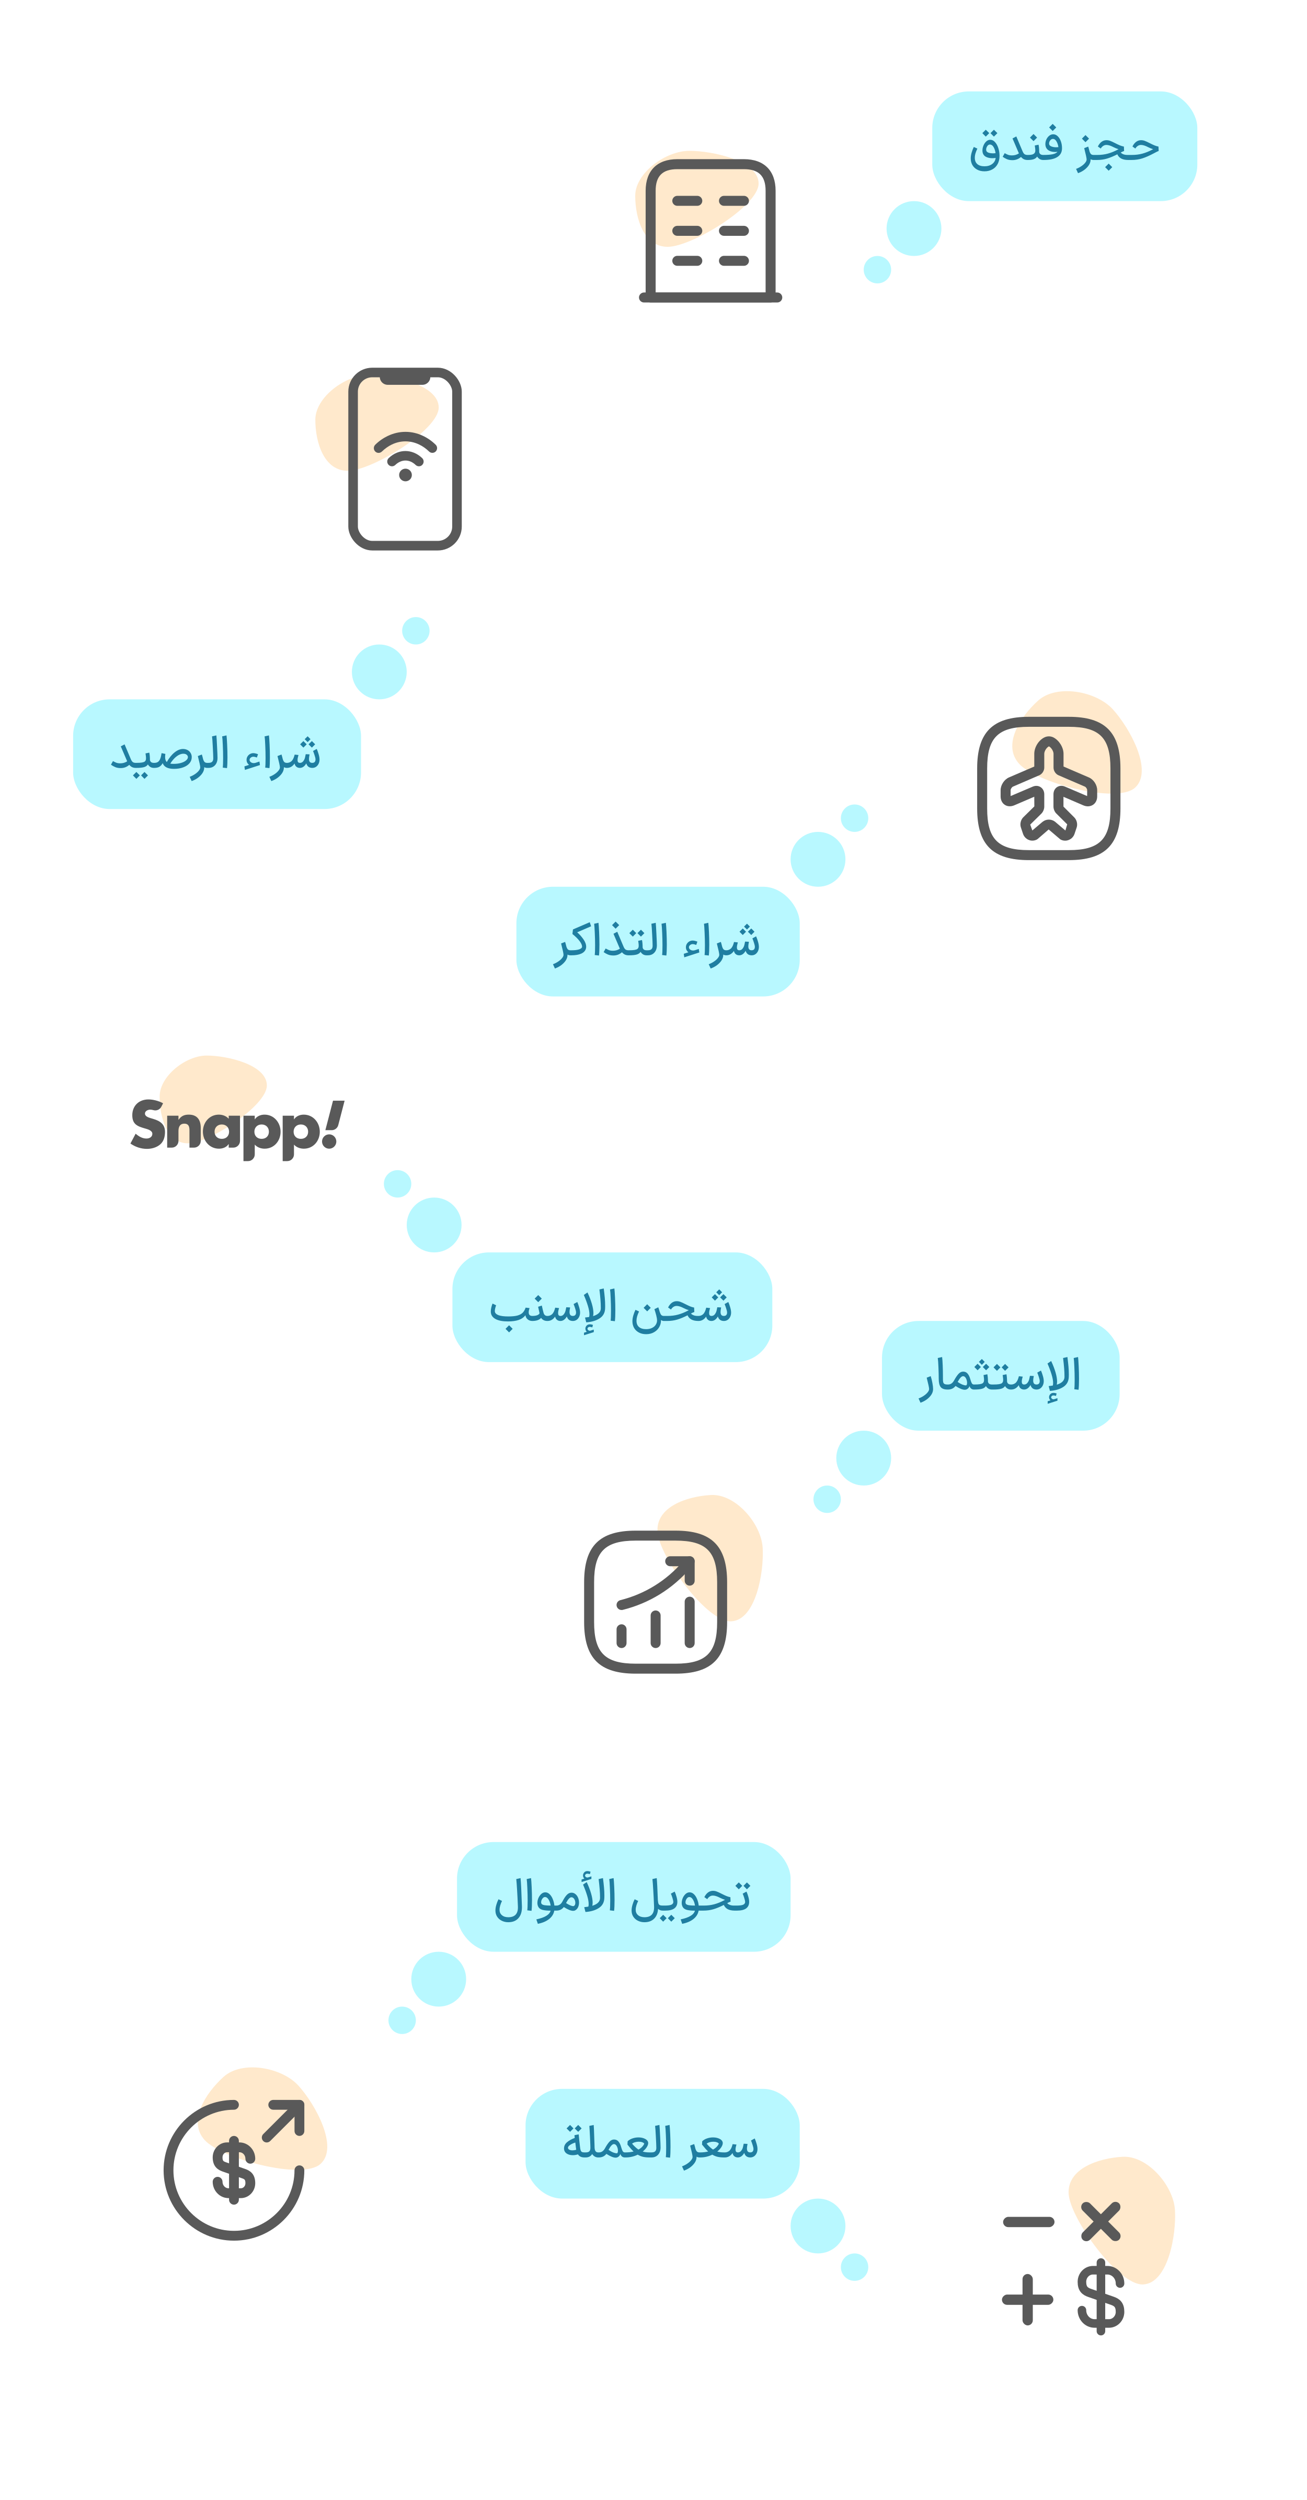 <svg width="286" height="547" viewBox="0 0 286 547" fill="none" xmlns="http://www.w3.org/2000/svg">
<g filter="url(#filter0_d_12622_114632)">
<path d="M164.665 61.541H141.332C140.854 61.541 140.457 61.144 140.457 60.666C140.457 60.188 140.854 59.791 141.332 59.791H164.665C165.144 59.791 165.54 60.188 165.54 60.666C165.54 61.144 165.144 61.541 164.665 61.541Z" fill="#595959"/>
<path d="M163.5 61.542H142.5C142.022 61.542 141.625 61.146 141.625 60.667V42.001C141.625 38.477 143.643 36.459 147.167 36.459H158.833C162.357 36.459 164.375 38.477 164.375 42.001V60.667C164.375 61.146 163.978 61.542 163.5 61.542ZM143.375 59.792H162.625V42.001C162.625 39.411 161.423 38.209 158.833 38.209H147.167C144.577 38.209 143.375 39.411 143.375 42.001V59.792Z" fill="#595959"/>
<path d="M150.668 55.125H147.168C146.69 55.125 146.293 54.728 146.293 54.25C146.293 53.772 146.69 53.375 147.168 53.375H150.668C151.146 53.375 151.543 53.772 151.543 54.25C151.543 54.728 151.146 55.125 150.668 55.125Z" fill="#595959"/>
<path d="M158.832 55.125H155.332C154.854 55.125 154.457 54.728 154.457 54.25C154.457 53.772 154.854 53.375 155.332 53.375H158.832C159.31 53.375 159.707 53.772 159.707 54.25C159.707 54.728 159.31 55.125 158.832 55.125Z" fill="#595959"/>
<path d="M150.668 49.875H147.168C146.69 49.875 146.293 49.478 146.293 49C146.293 48.522 146.69 48.125 147.168 48.125H150.668C151.146 48.125 151.543 48.522 151.543 49C151.543 49.478 151.146 49.875 150.668 49.875Z" fill="#595959"/>
<path d="M158.832 49.875H155.332C154.854 49.875 154.457 49.478 154.457 49C154.457 48.522 154.854 48.125 155.332 48.125H158.832C159.31 48.125 159.707 48.522 159.707 49C159.707 49.478 159.31 49.875 158.832 49.875Z" fill="#595959"/>
<path d="M150.668 44.625H147.168C146.69 44.625 146.293 44.228 146.293 43.75C146.293 43.272 146.69 42.875 147.168 42.875H150.668C151.146 42.875 151.543 43.272 151.543 43.75C151.543 44.228 151.146 44.625 150.668 44.625Z" fill="#595959"/>
<path d="M158.832 44.625H155.332C154.854 44.625 154.457 44.228 154.457 43.75C154.457 43.272 154.854 42.875 155.332 42.875H158.832C159.31 42.875 159.707 43.272 159.707 43.75C159.707 44.228 159.31 44.625 158.832 44.625Z" fill="#595959"/>
<rect x="122" y="18" width="60" height="60" rx="9.712" fill="white"/>
<path d="M162 38.149C162 43.084 147.337 52 142.105 52C136.873 52 135 45.765 135 40.83C135 35.895 141.61 31 146.842 31C152.074 31 162 33.214 162 38.149Z" fill="#FE9404" fill-opacity="0.2"/>
<path d="M166.085 64.178H136.918C136.32 64.178 135.824 63.682 135.824 63.084C135.824 62.486 136.32 61.99 136.918 61.99H166.085C166.683 61.99 167.178 62.486 167.178 63.084C167.178 63.682 166.683 64.178 166.085 64.178Z" fill="#595959"/>
<path d="M164.625 64.176H138.375C137.777 64.176 137.281 63.681 137.281 63.083V39.749C137.281 35.345 139.804 32.822 144.208 32.822H158.792C163.196 32.822 165.719 35.345 165.719 39.749V63.083C165.719 63.681 165.223 64.176 164.625 64.176ZM139.469 61.989H163.531V39.749C163.531 36.512 162.029 35.01 158.792 35.01H144.208C140.971 35.01 139.469 36.512 139.469 39.749V61.989Z" fill="#595959"/>
<path d="M148.582 56.156H144.207C143.609 56.156 143.113 55.66 143.113 55.062C143.113 54.465 143.609 53.969 144.207 53.969H148.582C149.18 53.969 149.676 54.465 149.676 55.062C149.676 55.66 149.18 56.156 148.582 56.156Z" fill="#595959"/>
<path d="M158.793 56.156H154.418C153.82 56.156 153.324 55.66 153.324 55.062C153.324 54.465 153.82 53.969 154.418 53.969H158.793C159.391 53.969 159.887 54.465 159.887 55.062C159.887 55.66 159.391 56.156 158.793 56.156Z" fill="#595959"/>
<path d="M148.582 49.594H144.207C143.609 49.594 143.113 49.098 143.113 48.5C143.113 47.902 143.609 47.406 144.207 47.406H148.582C149.18 47.406 149.676 47.902 149.676 48.5C149.676 49.098 149.18 49.594 148.582 49.594Z" fill="#595959"/>
<path d="M158.793 49.594H154.418C153.82 49.594 153.324 49.098 153.324 48.5C153.324 47.902 153.82 47.406 154.418 47.406H158.793C159.391 47.406 159.887 47.902 159.887 48.5C159.887 49.098 159.391 49.594 158.793 49.594Z" fill="#595959"/>
<path d="M148.582 43.031H144.207C143.609 43.031 143.113 42.535 143.113 41.938C143.113 41.34 143.609 40.844 144.207 40.844H148.582C149.18 40.844 149.676 41.34 149.676 41.938C149.676 42.535 149.18 43.031 148.582 43.031Z" fill="#595959"/>
<path d="M158.793 43.031H154.418C153.82 43.031 153.324 42.535 153.324 41.938C153.324 41.34 153.82 40.844 154.418 40.844H158.793C159.391 40.844 159.887 41.34 159.887 41.938C159.887 42.535 159.391 43.031 158.793 43.031Z" fill="#595959"/>
</g>
<g style="mix-blend-mode:luminosity">
<rect x="204" y="20" width="58" height="24" rx="8" fill="#B8F8FF"/>
<path d="M215.43 37.48C214.803 37.48 214.263 37.353 213.81 37.1C213.357 36.853 213.01 36.517 212.77 36.09C212.537 35.663 212.42 35.183 212.42 34.65C212.42 34.243 212.487 33.817 212.62 33.37C212.753 32.917 212.91 32.51 213.09 32.15L213.87 32.51C213.697 32.87 213.56 33.213 213.46 33.54C213.36 33.867 213.31 34.197 213.31 34.53C213.31 35.123 213.493 35.58 213.86 35.9C214.227 36.22 214.75 36.38 215.43 36.38C216.11 36.38 216.67 36.213 217.11 35.88C217.557 35.547 217.81 35.103 217.87 34.55C217.643 34.59 217.4 34.61 217.14 34.61C216.693 34.61 216.287 34.537 215.92 34.39C215.553 34.243 215.293 34.013 215.14 33.7C215.033 33.48 214.98 33.217 214.98 32.91C214.98 32.55 215.057 32.19 215.21 31.83C215.363 31.463 215.57 31.163 215.83 30.93C216.09 30.697 216.373 30.58 216.68 30.58C217.087 30.58 217.443 30.757 217.75 31.11C218.063 31.457 218.303 31.903 218.47 32.45C218.637 32.99 218.72 33.537 218.72 34.09C218.72 34.783 218.58 35.387 218.3 35.9C218.02 36.413 217.63 36.803 217.13 37.07C216.63 37.343 216.063 37.48 215.43 37.48ZM215.71 28.38L216.47 29.13L216.21 29.39C216.21 29.39 216.043 29.557 215.71 29.89L214.96 29.13L215.71 28.38ZM215.88 33.09C215.973 33.243 216.15 33.36 216.41 33.44C216.67 33.513 216.957 33.55 217.27 33.55C217.457 33.55 217.65 33.533 217.85 33.5C217.783 33.013 217.647 32.587 217.44 32.22C217.24 31.847 216.987 31.65 216.68 31.63L216.6 31.62C216.453 31.62 216.317 31.677 216.19 31.79C216.07 31.903 215.973 32.047 215.9 32.22C215.827 32.393 215.79 32.563 215.79 32.73C215.79 32.87 215.82 32.99 215.88 33.09ZM217.49 28.38L218.25 29.13L217.99 29.39C217.99 29.39 217.823 29.557 217.49 29.89L216.74 29.13L217.49 28.38ZM224.849 35C224.549 35 224.282 34.947 224.049 34.84C223.816 34.727 223.606 34.557 223.419 34.33C222.886 34.803 222.262 35.04 221.549 35.04C221.076 35.04 220.669 34.967 220.329 34.82C219.989 34.673 219.682 34.5 219.409 34.3L219.849 33.51C220.109 33.657 220.356 33.777 220.589 33.87C220.829 33.957 221.119 34 221.459 34C222.006 34 222.506 33.853 222.959 33.56L221.559 30.29L222.389 29.85L223.759 33.09C223.886 33.397 224.029 33.61 224.189 33.73C224.349 33.843 224.569 33.9 224.849 33.9H224.959L225.019 34.45L224.959 35H224.849ZM224.86 33.9H224.94C225.427 33.9 225.79 33.85 226.03 33.75C226.277 33.643 226.437 33.473 226.51 33.24C226.537 33.153 226.55 33.037 226.55 32.89C226.55 32.677 226.51 32.323 226.43 31.83L227.26 31.66C227.353 32.107 227.4 32.647 227.4 33.28C227.433 33.473 227.523 33.627 227.67 33.74C227.823 33.847 228.017 33.9 228.25 33.9H228.32L228.38 34.45L228.32 35H228.25C227.977 35 227.727 34.933 227.5 34.8C227.273 34.66 227.09 34.477 226.95 34.25C226.783 34.517 226.533 34.71 226.2 34.83C225.873 34.943 225.453 35 224.94 35H224.86V33.9ZM226.16 29.32L226.94 30.1L226.16 30.88L225.38 30.1L226.16 29.32ZM228.21 33.9H228.34C229.166 33.9 229.826 33.85 230.32 33.75C230.82 33.643 231.18 33.467 231.4 33.22C231.24 33.24 231.08 33.25 230.92 33.25C230.466 33.25 230.063 33.177 229.71 33.03C229.356 32.877 229.1 32.65 228.94 32.35C228.813 32.103 228.75 31.827 228.75 31.52C228.75 31.173 228.823 30.837 228.97 30.51C229.123 30.177 229.33 29.907 229.59 29.7C229.856 29.487 230.15 29.38 230.47 29.38C230.843 29.38 231.176 29.527 231.47 29.82C231.763 30.107 231.99 30.483 232.15 30.95C232.31 31.41 232.39 31.887 232.39 32.38C232.39 32.513 232.386 32.613 232.38 32.68C232.326 33.427 231.963 34 231.29 34.4C230.616 34.8 229.633 35 228.34 35H228.21V33.9ZM229.57 27.88C229.823 27.613 230.083 27.353 230.35 27.1L230.61 27.36C230.956 27.707 231.13 27.88 231.13 27.88L230.87 28.14C230.523 28.487 230.35 28.66 230.35 28.66L229.57 27.88ZM229.65 31.73C229.75 31.883 229.936 32.003 230.21 32.09C230.483 32.177 230.786 32.22 231.12 32.22C231.28 32.22 231.44 32.21 231.6 32.19C231.533 31.71 231.393 31.29 231.18 30.93C230.966 30.57 230.71 30.39 230.41 30.39C230.256 30.39 230.113 30.44 229.98 30.54C229.853 30.64 229.75 30.77 229.67 30.93C229.596 31.083 229.56 31.237 229.56 31.39C229.56 31.517 229.59 31.63 229.65 31.73ZM239.287 35C239.053 35 238.84 34.947 238.647 34.84V34.89C238.647 35.503 238.39 36.08 237.877 36.62C237.37 37.167 236.71 37.59 235.897 37.89L235.467 36.95C235.9 36.79 236.29 36.59 236.637 36.35C236.99 36.11 237.267 35.86 237.467 35.6C237.673 35.347 237.777 35.11 237.777 34.89C237.777 34.61 237.6 33.783 237.247 32.41L238.127 32.07C238.22 32.37 238.31 32.703 238.397 33.07C238.49 33.377 238.603 33.593 238.737 33.72C238.87 33.84 239.053 33.9 239.287 33.9H239.357L239.417 34.45L239.357 35H239.287ZM237.527 29.55L238.307 30.33L237.527 31.11L236.747 30.33L237.527 29.55ZM246.834 35C246.234 34.993 245.741 34.89 245.354 34.69C244.968 34.483 244.681 34.173 244.494 33.76C243.688 34.173 242.941 34.483 242.254 34.69C241.574 34.897 240.828 35 240.014 35H239.254V33.9H240.114C240.934 33.9 241.701 33.803 242.414 33.61C243.128 33.417 243.854 33.123 244.594 32.73L244.764 32.64C244.418 32.54 244.054 32.393 243.674 32.2C243.054 31.873 242.531 31.71 242.104 31.71C241.831 31.71 241.584 31.79 241.364 31.95C241.144 32.11 240.981 32.293 240.874 32.5L240.234 32.05C240.461 31.597 240.734 31.253 241.054 31.02C241.374 30.787 241.731 30.67 242.124 30.67C242.411 30.67 242.681 30.72 242.934 30.82C243.194 30.913 243.558 31.08 244.024 31.32C244.458 31.54 244.804 31.703 245.064 31.81C245.324 31.917 245.614 32.003 245.934 32.07L245.974 33.04C245.801 33.087 245.554 33.197 245.234 33.37C245.388 33.537 245.588 33.667 245.834 33.76C246.081 33.853 246.371 33.9 246.704 33.9H246.934L246.994 34.45L246.934 35H246.834ZM241.824 36.57C241.824 36.57 241.998 36.397 242.344 36.05L242.604 35.79L242.864 36.05C243.211 36.397 243.384 36.57 243.384 36.57L243.124 36.83C242.778 37.177 242.604 37.35 242.604 37.35C242.604 37.35 242.431 37.177 242.084 36.83L241.824 36.57ZM246.823 33.9H247.683C248.503 33.9 249.269 33.803 249.983 33.61C250.696 33.417 251.423 33.123 252.163 32.73L252.333 32.64C251.986 32.54 251.623 32.393 251.243 32.2C250.623 31.873 250.099 31.71 249.673 31.71C249.399 31.71 249.153 31.79 248.933 31.95C248.713 32.11 248.549 32.293 248.443 32.5L247.803 32.05C248.029 31.597 248.303 31.253 248.623 31.02C248.943 30.787 249.299 30.67 249.693 30.67C249.979 30.67 250.249 30.72 250.503 30.82C250.763 30.913 251.126 31.08 251.593 31.32C252.026 31.54 252.373 31.703 252.633 31.81C252.893 31.917 253.183 32.003 253.503 32.07L253.543 33.04C253.416 33.073 253.256 33.14 253.063 33.24C252.869 33.333 252.659 33.443 252.433 33.57C251.519 34.057 250.699 34.417 249.973 34.65C249.253 34.883 248.456 35 247.583 35H246.823V33.9Z" fill="#1F7EA1"/>
<circle cx="200" cy="50" r="6" fill="#B8F8FF"/>
<circle cx="192" cy="59" r="3" fill="#B8F8FF"/>
</g>
<g filter="url(#filter1_d_12622_114632)">
<rect x="52" y="67" width="64" height="64" rx="9.712" fill="white"/>
<path d="M92 87.149C92 92.084 77.337 101 72.105 101C66.873 101 65 94.765 65 89.83C65 84.894 71.61 80 76.842 80C82.074 80 92 82.214 92 87.149Z" fill="#FE9404" fill-opacity="0.2"/>
<rect x="73.266" y="79.494" width="22.734" height="37.889" rx="4.189" stroke="#595959" stroke-width="2.094"/>
<path d="M88.426 80.445H80.848" stroke="#595959" stroke-width="3.491" stroke-linecap="round"/>
<path d="M87.672 100.014C87.409 100.014 87.159 99.917 86.951 99.722C85.606 98.432 83.858 98.432 82.498 99.722C82.082 100.125 81.43 100.111 81.028 99.695C80.625 99.278 80.639 98.626 81.055 98.224C83.206 96.157 86.216 96.157 88.38 98.224C88.796 98.626 88.81 99.278 88.408 99.695C88.227 99.903 87.95 100.014 87.672 100.014Z" fill="#595959"/>
<path d="M90.612 97.074C90.349 97.074 90.085 96.977 89.891 96.782C89.239 96.144 88.504 95.631 87.727 95.256C85.785 94.327 83.662 94.327 81.734 95.256C80.957 95.631 80.236 96.144 79.57 96.782C79.168 97.185 78.502 97.185 78.1 96.769C77.697 96.352 77.711 95.7 78.113 95.298C78.932 94.493 79.847 93.855 80.832 93.384C83.343 92.177 86.118 92.177 88.615 93.384C89.6 93.855 90.515 94.493 91.334 95.298C91.75 95.7 91.75 96.352 91.347 96.769C91.153 96.963 90.89 97.074 90.612 97.074Z" fill="#595959"/>
<path d="M84.731 103.301C84.37 103.301 84.023 103.162 83.746 102.899C83.205 102.358 83.205 101.484 83.746 100.943C84.287 100.402 85.174 100.402 85.715 100.943C86.256 101.484 86.256 102.358 85.715 102.899C85.438 103.162 85.091 103.301 84.731 103.301Z" fill="#595959"/>
</g>
<g style="mix-blend-mode:luminosity">
<rect x="16" y="153" width="63" height="24" rx="8" fill="#B8F8FF"/>
<path d="M29.72 168C29.42 168 29.153 167.947 28.92 167.84C28.687 167.727 28.477 167.557 28.29 167.33C27.757 167.803 27.133 168.04 26.42 168.04C25.947 168.04 25.54 167.967 25.2 167.82C24.86 167.673 24.553 167.5 24.28 167.3L24.72 166.51C24.98 166.657 25.227 166.777 25.46 166.87C25.7 166.957 25.99 167 26.33 167C26.877 167 27.377 166.853 27.83 166.56L26.43 163.29L27.26 162.85L28.63 166.09C28.757 166.397 28.9 166.61 29.06 166.73C29.22 166.843 29.44 166.9 29.72 166.9H29.83L29.89 167.45L29.83 168H29.72ZM29.731 166.9H29.811C30.331 166.9 30.735 166.877 31.021 166.83C31.308 166.783 31.515 166.717 31.641 166.63C31.775 166.537 31.865 166.407 31.911 166.24C31.938 166.153 31.951 166.03 31.951 165.87C31.951 165.69 31.935 165.487 31.901 165.26C31.868 165.027 31.848 164.883 31.841 164.83L32.671 164.66C32.765 165.107 32.811 165.647 32.811 166.28C32.845 166.473 32.931 166.627 33.071 166.74C33.218 166.847 33.415 166.9 33.661 166.9H33.731L33.791 167.45L33.731 168H33.661C33.381 168 33.128 167.933 32.901 167.8C32.681 167.66 32.501 167.473 32.361 167.24C32.195 167.52 31.915 167.717 31.521 167.83C31.135 167.943 30.565 168 29.811 168H29.731V166.9ZM29.841 168.89L30.601 169.64C30.268 169.973 30.101 170.14 30.101 170.14L29.841 170.4L29.091 169.64L29.841 168.89ZM31.621 168.89L32.381 169.64C32.048 169.973 31.881 170.14 31.881 170.14L31.621 170.4L30.871 169.64L31.621 168.89ZM33.618 166.9H33.768C34.094 166.9 34.361 166.83 34.568 166.69C34.774 166.543 34.938 166.317 35.058 166.01C35.184 165.703 35.284 165.29 35.358 164.77L36.188 164.94C36.148 165.187 36.128 165.413 36.128 165.62C36.128 166.113 36.251 166.48 36.498 166.72C37.004 165.82 37.568 165.12 38.188 164.62C38.814 164.113 39.434 163.86 40.048 163.86C40.408 163.86 40.734 163.937 41.028 164.09C41.321 164.243 41.548 164.457 41.708 164.73C41.874 164.997 41.958 165.3 41.958 165.64C41.958 166.153 41.791 166.603 41.458 166.99C41.124 167.377 40.661 167.677 40.068 167.89C39.481 168.103 38.818 168.21 38.078 168.21C36.724 168.21 35.898 167.793 35.598 166.96C35.418 167.3 35.184 167.56 34.898 167.74C34.611 167.913 34.231 168 33.758 168H33.618V166.9ZM37.258 167.07C37.504 167.103 37.751 167.12 37.998 167.12C38.604 167.12 39.144 167.05 39.618 166.91C40.091 166.77 40.458 166.587 40.718 166.36C40.984 166.133 41.118 165.897 41.118 165.65C41.118 165.437 41.028 165.26 40.848 165.12C40.674 164.973 40.434 164.9 40.128 164.9C39.648 164.9 39.158 165.09 38.658 165.47C38.158 165.843 37.691 166.377 37.258 167.07ZM45.33 168C45.096 168 44.883 167.947 44.69 167.84V167.89C44.69 168.503 44.433 169.08 43.92 169.62C43.413 170.167 42.753 170.59 41.94 170.89L41.51 169.95C41.943 169.79 42.333 169.59 42.68 169.35C43.033 169.11 43.31 168.86 43.51 168.6C43.716 168.347 43.82 168.11 43.82 167.89C43.82 167.61 43.643 166.783 43.29 165.41L44.17 165.07C44.263 165.37 44.353 165.703 44.44 166.07C44.533 166.377 44.646 166.593 44.78 166.72C44.913 166.84 45.096 166.9 45.33 166.9H45.4L45.46 167.45L45.4 168H45.33ZM45.298 166.9H45.618C45.991 166.9 46.258 166.82 46.418 166.66C46.584 166.5 46.668 166.25 46.668 165.91C46.668 165.523 46.634 164.713 46.568 163.48C46.508 162.24 46.451 161.447 46.398 161.1L47.348 160.89C47.388 161.237 47.438 162.05 47.498 163.33C47.564 164.603 47.598 165.44 47.598 165.84C47.598 166.26 47.518 166.633 47.358 166.96C47.198 167.287 46.968 167.543 46.668 167.73C46.374 167.91 46.031 168 45.638 168H45.298V166.9ZM48.744 167.94C48.797 167.54 48.824 166.84 48.824 165.84C48.824 164.927 48.801 163.99 48.754 163.03C48.714 162.063 48.667 161.42 48.614 161.1L49.564 160.89C49.611 161.223 49.657 161.88 49.704 162.86C49.751 163.84 49.774 164.787 49.774 165.7C49.774 166.74 49.741 167.523 49.674 168.05L48.744 167.94ZM53.482 167.67L54.492 167.34C54.325 167.207 54.192 167.047 54.092 166.86C53.998 166.667 53.952 166.457 53.952 166.23C53.952 165.977 54.015 165.74 54.142 165.52C54.275 165.293 54.452 165.113 54.672 164.98C54.898 164.847 55.142 164.777 55.402 164.77C55.695 164.77 56.048 164.85 56.462 165.01L56.212 165.73C55.885 165.61 55.622 165.55 55.422 165.55C55.202 165.557 55.012 165.63 54.852 165.77C54.692 165.903 54.612 166.063 54.612 166.25C54.612 166.43 54.699 166.593 54.872 166.74C55.052 166.88 55.269 166.95 55.522 166.95C55.635 166.95 55.735 166.937 55.822 166.91V166.92L56.772 166.61L56.882 167.38L53.592 168.44L53.482 167.67ZM58.031 167.94C58.085 167.54 58.111 166.84 58.111 165.84C58.111 164.927 58.088 163.99 58.041 163.03C58.001 162.063 57.955 161.42 57.901 161.1L58.851 160.89C58.898 161.223 58.945 161.88 58.991 162.86C59.038 163.84 59.061 164.787 59.061 165.7C59.061 166.74 59.028 167.523 58.961 168.05L58.031 167.94ZM62.761 168C62.528 168 62.315 167.947 62.121 167.84V167.89C62.121 168.503 61.865 169.08 61.351 169.62C60.845 170.167 60.185 170.59 59.371 170.89L58.941 169.95C59.375 169.79 59.765 169.59 60.111 169.35C60.465 169.11 60.741 168.86 60.941 168.6C61.148 168.347 61.251 168.11 61.251 167.89C61.251 167.61 61.075 166.783 60.721 165.41L61.601 165.07C61.695 165.37 61.785 165.703 61.871 166.07C61.965 166.377 62.078 166.593 62.211 166.72C62.345 166.84 62.528 166.9 62.761 166.9H62.831L62.891 167.45L62.831 168H62.761ZM68.309 168C67.976 167.993 67.699 167.907 67.479 167.74C67.266 167.567 67.113 167.323 67.019 167.01C66.859 167.31 66.659 167.55 66.419 167.73C66.186 167.903 65.929 167.993 65.649 168H65.609C65.309 168 65.056 167.913 64.849 167.74C64.643 167.567 64.513 167.333 64.459 167.04C64.019 167.68 63.463 168 62.789 168H62.749L62.689 167.45L62.749 166.9H62.799C63.039 166.9 63.263 166.847 63.469 166.74C63.683 166.633 63.846 166.497 63.959 166.33C64.093 166.157 64.196 165.967 64.269 165.76C64.349 165.553 64.419 165.33 64.479 165.09L65.319 165.18C65.313 165.213 65.276 165.35 65.209 165.59C65.143 165.83 65.109 166.057 65.109 166.27C65.109 166.477 65.149 166.633 65.229 166.74C65.316 166.847 65.449 166.9 65.629 166.9H65.649C66.016 166.9 66.316 166.683 66.549 166.25C66.636 166.09 66.703 165.91 66.749 165.71C66.803 165.503 66.853 165.267 66.899 165L67.739 165.04C67.653 165.493 67.609 165.823 67.609 166.03C67.609 166.317 67.666 166.533 67.779 166.68C67.899 166.827 68.083 166.9 68.329 166.9C68.563 166.9 68.739 166.837 68.859 166.71C68.979 166.577 69.039 166.39 69.039 166.15C69.039 165.937 68.973 165.633 68.839 165.24C68.713 164.84 68.599 164.527 68.499 164.3L69.309 163.85C69.443 164.137 69.576 164.507 69.709 164.96C69.849 165.413 69.919 165.817 69.919 166.17C69.919 166.503 69.853 166.81 69.719 167.09C69.586 167.37 69.399 167.593 69.159 167.76C68.919 167.92 68.649 168 68.349 168H68.309ZM65.679 162.84C65.679 162.84 65.839 162.68 66.159 162.36L66.389 162.13L67.109 162.84L66.389 163.56L65.679 162.84ZM67.319 161.08L67.949 161.72L67.319 162.36L66.669 161.72L67.319 161.08ZM67.519 162.84C67.713 162.647 67.809 162.55 67.809 162.55L68.249 162.13L68.959 162.84L68.249 163.56L67.519 162.84Z" fill="#1F7EA1"/>
<circle cx="6" cy="6" r="6" transform="matrix(-1 0 0 1 89 141)" fill="#B8F8FF"/>
<circle cx="3" cy="3" r="3" transform="matrix(-1 0 0 1 94 135)" fill="#B8F8FF"/>
</g>
<g filter="url(#filter2_d_12622_114632)">
<rect x="108" y="316" width="64" height="64" rx="9.712" fill="white"/>
<path d="M156.031 352.708C150.686 353.01 140.178 338.46 139.874 333.074C139.57 327.687 146.213 325.378 151.558 325.076C156.903 324.774 162.587 331.279 162.892 336.666C163.196 342.052 161.376 352.406 156.031 352.708Z" fill="#FE9404" fill-opacity="0.2"/>
<path d="M132.009 358.557C131.413 358.557 130.918 358.062 130.918 357.465V354.453C130.918 353.856 131.413 353.361 132.009 353.361C132.606 353.361 133.101 353.856 133.101 354.453V357.465C133.101 358.076 132.606 358.557 132.009 358.557Z" fill="#595959"/>
<path d="M139.466 358.558C138.87 358.558 138.375 358.064 138.375 357.467V351.427C138.375 350.831 138.87 350.336 139.466 350.336C140.063 350.336 140.558 350.831 140.558 351.427V357.467C140.558 358.078 140.063 358.558 139.466 358.558Z" fill="#595959"/>
<path d="M146.916 358.557C146.319 358.557 145.824 358.062 145.824 357.466V348.414C145.824 347.817 146.319 347.322 146.916 347.322C147.512 347.322 148.007 347.817 148.007 348.414V357.466C148.007 358.077 147.527 358.557 146.916 358.557Z" fill="#595959"/>
<path d="M132.009 350.233C131.515 350.233 131.078 349.898 130.947 349.404C130.801 348.821 131.151 348.225 131.747 348.079C137.103 346.74 141.818 343.815 145.413 339.639L146.082 338.853C146.475 338.402 147.159 338.343 147.625 338.736C148.076 339.129 148.134 339.813 147.741 340.279L147.072 341.065C143.186 345.605 138.063 348.763 132.271 350.204C132.184 350.233 132.097 350.233 132.009 350.233Z" fill="#595959"/>
<path d="M146.918 344.907C146.321 344.907 145.827 344.412 145.827 343.816V340.658H142.654C142.057 340.658 141.562 340.163 141.562 339.566C141.562 338.969 142.057 338.475 142.654 338.475H146.918C147.515 338.475 148.009 338.969 148.009 339.566V343.83C148.009 344.427 147.529 344.907 146.918 344.907Z" fill="#595959"/>
<path d="M143.831 364.16H135.099C127.197 364.16 123.82 360.784 123.82 352.881V344.15C123.82 336.247 127.197 332.871 135.099 332.871H143.831C151.733 332.871 155.109 336.247 155.109 344.15V352.881C155.109 360.784 151.733 364.16 143.831 364.16ZM135.099 335.054C128.39 335.054 126.003 337.441 126.003 344.15V352.881C126.003 359.59 128.39 361.977 135.099 361.977H143.831C150.539 361.977 152.926 359.59 152.926 352.881V344.15C152.926 337.441 150.539 335.054 143.831 335.054H135.099Z" fill="#595959"/>
</g>
<g style="mix-blend-mode:luminosity">
<rect x="193" y="289" width="52" height="24" rx="8" fill="#B8F8FF"/>
<path d="M201 305.95C201.433 305.79 201.823 305.59 202.17 305.35C202.523 305.11 202.8 304.86 203 304.6C203.207 304.347 203.31 304.11 203.31 303.89C203.31 303.61 203.133 302.783 202.78 301.41L203.66 301.07C203.813 301.543 203.937 302.043 204.03 302.57C204.13 303.09 204.18 303.53 204.18 303.89C204.18 304.503 203.923 305.08 203.41 305.62C202.903 306.167 202.243 306.59 201.43 306.89L201 305.95ZM207.324 304C206.617 304 206.121 303.817 205.834 303.45C205.554 303.077 205.414 302.487 205.414 301.68C205.414 300.947 205.394 300.113 205.354 299.18C205.321 298.24 205.271 297.547 205.204 297.1L206.154 296.89C206.207 297.27 206.251 297.877 206.284 298.71C206.317 299.537 206.334 300.307 206.334 301.02V301.46C206.327 301.86 206.344 302.157 206.384 302.35C206.424 302.543 206.514 302.683 206.654 302.77C206.794 302.857 207.017 302.9 207.324 302.9H207.374L207.434 303.45L207.374 304H207.324ZM207.278 302.9H207.478C208.025 302.9 208.465 302.59 208.798 301.97C209.131 301.363 209.448 300.897 209.748 300.57C210.055 300.243 210.391 300.08 210.758 300.08C211.158 300.08 211.478 300.22 211.718 300.5C211.965 300.78 212.158 301.167 212.298 301.66C212.425 302.113 212.541 302.433 212.648 302.62C212.761 302.807 212.915 302.9 213.108 302.9H213.208L213.268 303.45L213.208 304H213.108C212.648 304 212.321 303.747 212.128 303.24C212.108 303.387 212.045 303.523 211.938 303.65C211.831 303.77 211.711 303.867 211.578 303.94C211.445 304.013 211.291 304.05 211.118 304.05C210.625 304.05 209.948 303.773 209.088 303.22C208.888 303.48 208.648 303.677 208.368 303.81C208.088 303.937 207.785 304 207.458 304H207.278V302.9ZM209.558 302.34C209.918 302.593 210.255 302.783 210.568 302.91C210.888 303.03 211.141 303.09 211.328 303.09C211.375 303.09 211.425 303.083 211.478 303.07C211.571 302.937 211.618 302.753 211.618 302.52C211.618 302.3 211.581 302.08 211.508 301.86C211.435 301.633 211.331 301.447 211.198 301.3C211.065 301.153 210.911 301.08 210.738 301.08C210.398 301.08 210.005 301.5 209.558 302.34ZM213.108 302.9H213.188C213.708 302.9 214.112 302.877 214.398 302.83C214.685 302.783 214.892 302.717 215.018 302.63C215.152 302.537 215.242 302.407 215.288 302.24C215.315 302.153 215.328 302.03 215.328 301.87C215.328 301.69 215.312 301.487 215.278 301.26C215.245 301.027 215.225 300.883 215.218 300.83L216.048 300.66C216.142 301.107 216.188 301.647 216.188 302.28C216.222 302.473 216.308 302.627 216.448 302.74C216.595 302.847 216.792 302.9 217.038 302.9H217.108L217.168 303.45L217.108 304H217.038C216.758 304 216.505 303.933 216.278 303.8C216.058 303.66 215.878 303.473 215.738 303.24C215.572 303.52 215.292 303.717 214.898 303.83C214.512 303.943 213.942 304 213.188 304H213.108V302.9ZM213.438 298.84C213.758 298.52 213.918 298.36 213.918 298.36L214.638 299.07C214.638 299.07 214.478 299.23 214.158 299.55L213.918 299.79L213.618 299.48C213.478 299.347 213.342 299.21 213.208 299.07L213.438 298.84ZM214.848 297.32L215.478 297.95L214.848 298.6L214.208 297.95L214.848 297.32ZM215.778 298.36C216.012 298.6 216.248 298.837 216.488 299.07L215.778 299.79C215.532 299.557 215.292 299.317 215.058 299.07L215.778 298.36ZM216.975 303.45L217.035 302.9H217.375C217.895 302.9 218.298 302.877 218.585 302.83C218.871 302.783 219.078 302.717 219.205 302.63C219.338 302.537 219.428 302.407 219.475 302.24C219.501 302.153 219.515 302.037 219.515 301.89C219.515 301.717 219.498 301.51 219.465 301.27C219.431 301.03 219.411 300.883 219.405 300.83L220.235 300.66C220.321 301.107 220.365 301.647 220.365 302.28C220.451 302.693 220.738 302.9 221.225 302.9H221.295L221.355 303.45L221.295 304H221.225C220.945 304 220.691 303.933 220.465 303.8C220.238 303.66 220.058 303.473 219.925 303.24C219.751 303.52 219.468 303.717 219.075 303.83C218.688 303.943 218.121 304 217.375 304H217.035L216.975 303.45ZM218.155 298.4L218.915 299.15L218.655 299.41C218.655 299.41 218.488 299.577 218.155 299.91L217.405 299.15L218.155 298.4ZM219.935 298.4L220.695 299.15L220.435 299.41C220.435 299.41 220.268 299.577 219.935 299.91L219.185 299.15L219.935 298.4ZM226.784 304C226.451 303.993 226.174 303.907 225.954 303.74C225.741 303.567 225.587 303.323 225.494 303.01C225.334 303.31 225.134 303.55 224.894 303.73C224.661 303.903 224.404 303.993 224.124 304H224.084C223.784 304 223.531 303.913 223.324 303.74C223.117 303.567 222.987 303.333 222.934 303.04C222.494 303.68 221.937 304 221.264 304H221.224L221.164 303.45L221.224 302.9H221.274C221.514 302.9 221.737 302.847 221.944 302.74C222.157 302.633 222.321 302.497 222.434 302.33C222.567 302.157 222.671 301.967 222.744 301.76C222.824 301.553 222.894 301.33 222.954 301.09L223.794 301.18C223.787 301.213 223.751 301.35 223.684 301.59C223.617 301.83 223.584 302.057 223.584 302.27C223.584 302.477 223.624 302.633 223.704 302.74C223.791 302.847 223.924 302.9 224.104 302.9H224.124C224.491 302.9 224.791 302.683 225.024 302.25C225.111 302.09 225.177 301.91 225.224 301.71C225.277 301.503 225.327 301.267 225.374 301L226.214 301.04C226.127 301.493 226.084 301.823 226.084 302.03C226.084 302.317 226.141 302.533 226.254 302.68C226.374 302.827 226.557 302.9 226.804 302.9C227.037 302.9 227.214 302.837 227.334 302.71C227.454 302.577 227.514 302.39 227.514 302.15C227.514 301.937 227.447 301.633 227.314 301.24C227.187 300.84 227.074 300.527 226.974 300.3L227.784 299.85C227.917 300.137 228.051 300.507 228.184 300.96C228.324 301.413 228.394 301.817 228.394 302.17C228.394 302.503 228.327 302.81 228.194 303.09C228.061 303.37 227.874 303.593 227.634 303.76C227.394 303.92 227.124 304 226.824 304H226.784ZM233.574 296.89C233.674 297.67 233.751 298.36 233.804 298.96C233.858 299.553 233.884 300.147 233.884 300.74L233.874 301.23C233.848 302.197 233.448 302.93 232.674 303.43C231.908 303.93 230.931 304.22 229.744 304.3L229.474 303.25C229.788 303.217 230.088 303.177 230.374 303.13C230.421 302.983 230.444 302.793 230.444 302.56C230.444 302.06 230.331 301.437 230.104 300.69C229.878 299.943 229.581 299.15 229.214 298.31L230.014 297.76C230.428 298.633 230.748 299.463 230.974 300.25C231.201 301.03 231.314 301.707 231.314 302.28C231.314 302.487 231.291 302.707 231.244 302.94C232.371 302.593 232.934 302.023 232.934 301.23C232.934 300.563 232.908 299.927 232.854 299.32C232.808 298.707 232.731 297.967 232.624 297.1L233.574 296.89ZM229.254 306.56L229.864 306.37C229.718 306.23 229.624 306.073 229.584 305.9C229.564 305.833 229.554 305.763 229.554 305.69C229.554 305.477 229.621 305.28 229.754 305.1C229.894 304.92 230.068 304.807 230.274 304.76C230.368 304.74 230.458 304.73 230.544 304.73C230.731 304.73 230.954 304.773 231.214 304.86L231.064 305.41C230.864 305.33 230.688 305.29 230.534 305.29C230.381 305.29 230.254 305.333 230.154 305.42C230.061 305.507 230.014 305.607 230.014 305.72C230.014 305.807 230.064 305.897 230.164 305.99C230.271 306.09 230.411 306.14 230.584 306.14L231.394 305.89V306.44L229.254 307.12V306.56ZM235.08 303.94C235.133 303.54 235.16 302.84 235.16 301.84C235.16 300.927 235.137 299.99 235.09 299.03C235.05 298.063 235.003 297.42 234.95 297.1L235.9 296.89C235.947 297.223 235.993 297.88 236.04 298.86C236.087 299.84 236.11 300.787 236.11 301.7C236.11 302.74 236.077 303.523 236.01 304.05L235.08 303.94Z" fill="#1F7EA1"/>
<circle cx="189" cy="319" r="6" fill="#B8F8FF"/>
<circle cx="181" cy="328" r="3" fill="#B8F8FF"/>
</g>
<rect x="198" y="140" width="64" height="64" rx="9.712" fill="white"/>
<path d="M248.373 172.327C244.329 175.986 226.692 171.176 223.005 167.101C219.318 163.026 223.106 156.945 227.15 153.287C231.193 149.628 239.861 151.148 243.548 155.223C247.235 159.298 252.416 168.669 248.373 172.327Z" fill="#FE9404" fill-opacity="0.2"/>
<path d="M233.088 183.919C232.753 183.919 232.417 183.846 232.111 183.686C232.038 183.642 231.965 183.598 231.907 183.54L229.472 181.469L227.08 183.54C227.007 183.598 226.934 183.642 226.861 183.686C226.292 183.963 225.651 183.992 225.082 183.744C224.499 183.496 224.061 183.015 223.857 182.417L223.39 181.017C223.142 180.288 223.361 179.369 223.901 178.815L226.336 176.423L226.322 174.308L221.932 176.19C221.203 176.496 220.445 176.467 219.861 176.073C219.292 175.708 218.957 175.023 218.957 174.236V172.879C218.957 171.742 219.745 170.531 220.795 170.079L226.322 167.702V164.917C226.322 163.488 227.27 161.942 228.538 161.329C229.165 161.023 229.88 161.023 230.507 161.329C231.776 161.986 232.724 163.531 232.724 164.917V167.702L238.251 170.079C239.301 170.517 240.088 171.727 240.088 172.879V174.236C240.088 175.023 239.753 175.708 239.155 176.088C238.557 176.467 237.813 176.511 237.084 176.204L232.709 174.323V176.467L235.086 178.844C235.626 179.383 235.845 180.317 235.597 181.046L235.13 182.431C234.926 183.029 234.488 183.511 233.905 183.744C233.642 183.861 233.365 183.919 233.088 183.919ZM229.501 179.311C229.997 179.311 230.478 179.471 230.872 179.777L233.132 181.702L233.526 180.346L231.149 177.983C230.77 177.619 230.522 177.006 230.522 176.467V173.769C230.522 173.113 230.799 172.544 231.295 172.208C231.79 171.873 232.432 171.829 233.045 172.092L237.886 174.163L237.901 172.879C237.901 172.602 237.638 172.194 237.39 172.092L231.63 169.613C231.003 169.35 230.536 168.65 230.536 167.936V164.917C230.536 164.348 230.04 163.546 229.53 163.283C229.005 163.546 228.509 164.333 228.509 164.917V167.936C228.509 168.621 228.057 169.336 227.415 169.613L221.67 172.092C221.422 172.194 221.145 172.617 221.145 172.879V174.163L225.972 172.106C226.57 171.844 227.197 171.873 227.707 172.208C228.217 172.544 228.509 173.113 228.509 173.783V176.481C228.509 177.006 228.261 177.619 227.882 177.998L225.432 180.404L225.899 181.688L228.101 179.821C228.509 179.486 229.005 179.311 229.501 179.311ZM232.49 167.6L232.505 167.615C232.505 167.6 232.49 167.6 232.49 167.6Z" fill="#595959"/>
<path d="M233.876 188.176H225.126C217.208 188.176 213.824 184.793 213.824 176.874V168.124C213.824 160.206 217.208 156.822 225.126 156.822H233.876C241.795 156.822 245.178 160.206 245.178 168.124V176.874C245.178 184.793 241.795 188.176 233.876 188.176ZM225.126 159.01C218.403 159.01 216.012 161.401 216.012 168.124V176.874C216.012 183.597 218.403 185.989 225.126 185.989H233.876C240.599 185.989 242.991 183.597 242.991 176.874V168.124C242.991 161.401 240.599 159.01 233.876 159.01H225.126Z" fill="#595959"/>
<g style="mix-blend-mode:luminosity">
<rect x="113" y="194" width="62" height="24" rx="8" fill="#B8F8FF"/>
<path d="M124.82 209C124.587 209 124.373 208.947 124.18 208.84V208.89C124.18 209.503 123.923 210.08 123.41 210.62C122.903 211.167 122.243 211.59 121.43 211.89L121 210.95C121.433 210.79 121.823 210.59 122.17 210.35C122.523 210.11 122.8 209.86 123 209.6C123.207 209.347 123.31 209.11 123.31 208.89C123.31 208.61 123.133 207.783 122.78 206.41L123.66 206.07C123.753 206.37 123.843 206.703 123.93 207.07C124.023 207.377 124.137 207.593 124.27 207.72C124.403 207.84 124.587 207.9 124.82 207.9H124.89L124.95 208.45L124.89 209H124.82ZM124.788 207.9H125.068C125.701 207.9 126.211 207.847 126.598 207.74C126.991 207.627 127.241 207.467 127.348 207.26C127.361 207.193 127.368 207.14 127.368 207.1C127.368 206.767 127.185 206.36 126.818 205.88C126.451 205.393 125.931 204.88 125.258 204.34L125.378 203.34L129.048 201.76L129.348 202.65L126.298 203.97C126.785 204.383 127.235 204.883 127.648 205.47C128.061 206.057 128.268 206.61 128.268 207.13C128.268 207.297 128.245 207.45 128.198 207.59C128.045 208.063 127.695 208.417 127.148 208.65C126.608 208.883 125.915 209 125.068 209H124.788V207.9ZM130.139 208.94C130.192 208.54 130.219 207.84 130.219 206.84C130.219 205.927 130.195 204.99 130.149 204.03C130.109 203.063 130.062 202.42 130.009 202.1L130.959 201.89C131.005 202.223 131.052 202.88 131.099 203.86C131.145 204.84 131.169 205.787 131.169 206.7C131.169 207.74 131.135 208.523 131.069 209.05L130.139 208.94ZM137.531 209C137.231 209 136.964 208.947 136.731 208.84C136.497 208.727 136.287 208.557 136.101 208.33C135.567 208.803 134.944 209.04 134.231 209.04C133.757 209.04 133.351 208.967 133.011 208.82C132.671 208.673 132.364 208.5 132.091 208.3L132.531 207.51C132.791 207.657 133.037 207.777 133.271 207.87C133.511 207.957 133.801 208 134.141 208C134.687 208 135.187 207.853 135.641 207.56L134.241 204.29L135.071 203.85L136.441 207.09C136.567 207.397 136.711 207.61 136.871 207.73C137.031 207.843 137.251 207.9 137.531 207.9H137.641L137.701 208.45L137.641 209H137.531ZM133.931 202.4C133.931 202.4 134.104 202.227 134.451 201.88L134.711 201.62C134.711 201.62 134.884 201.793 135.231 202.14L135.491 202.4C135.237 202.667 134.977 202.927 134.711 203.18L133.931 202.4ZM137.542 207.9H137.622C138.142 207.9 138.545 207.877 138.832 207.83C139.118 207.783 139.325 207.717 139.452 207.63C139.585 207.537 139.675 207.407 139.722 207.24C139.748 207.153 139.762 207.03 139.762 206.87C139.762 206.69 139.745 206.487 139.712 206.26C139.678 206.027 139.658 205.883 139.652 205.83L140.482 205.66C140.575 206.107 140.622 206.647 140.622 207.28C140.655 207.473 140.742 207.627 140.882 207.74C141.028 207.847 141.225 207.9 141.472 207.9H141.542L141.602 208.45L141.542 209H141.472C141.192 209 140.938 208.933 140.712 208.8C140.492 208.66 140.312 208.473 140.172 208.24C140.005 208.52 139.725 208.717 139.332 208.83C138.945 208.943 138.375 209 137.622 209H137.542V207.9ZM138.472 203.4L139.222 204.15L138.472 204.91L137.712 204.15L138.472 203.4ZM140.252 203.4L141.002 204.15L140.252 204.91L139.492 204.15L140.252 203.4ZM141.438 207.9H141.758C142.132 207.9 142.398 207.82 142.558 207.66C142.725 207.5 142.808 207.25 142.808 206.91C142.808 206.523 142.775 205.713 142.708 204.48C142.648 203.24 142.592 202.447 142.538 202.1L143.488 201.89C143.528 202.237 143.578 203.05 143.638 204.33C143.705 205.603 143.738 206.44 143.738 206.84C143.738 207.26 143.658 207.633 143.498 207.96C143.338 208.287 143.108 208.543 142.808 208.73C142.515 208.91 142.172 209 141.778 209H141.438V207.9ZM144.885 208.94C144.938 208.54 144.965 207.84 144.965 206.84C144.965 205.927 144.941 204.99 144.895 204.03C144.855 203.063 144.808 202.42 144.755 202.1L145.705 201.89C145.751 202.223 145.798 202.88 145.845 203.86C145.891 204.84 145.915 205.787 145.915 206.7C145.915 207.74 145.881 208.523 145.815 209.05L144.885 208.94ZM149.622 208.67L150.632 208.34C150.466 208.207 150.332 208.047 150.232 207.86C150.139 207.667 150.092 207.457 150.092 207.23C150.092 206.977 150.156 206.74 150.282 206.52C150.416 206.293 150.592 206.113 150.812 205.98C151.039 205.847 151.282 205.777 151.542 205.77C151.836 205.77 152.189 205.85 152.602 206.01L152.352 206.73C152.026 206.61 151.762 206.55 151.562 206.55C151.342 206.557 151.152 206.63 150.992 206.77C150.832 206.903 150.752 207.063 150.752 207.25C150.752 207.43 150.839 207.593 151.012 207.74C151.192 207.88 151.409 207.95 151.662 207.95C151.776 207.95 151.876 207.937 151.962 207.91V207.92L152.912 207.61L153.022 208.38L149.732 209.44L149.622 208.67ZM154.172 208.94C154.225 208.54 154.252 207.84 154.252 206.84C154.252 205.927 154.229 204.99 154.182 204.03C154.142 203.063 154.095 202.42 154.042 202.1L154.992 201.89C155.039 202.223 155.085 202.88 155.132 203.86C155.179 204.84 155.202 205.787 155.202 206.7C155.202 207.74 155.169 208.523 155.102 209.05L154.172 208.94ZM158.902 209C158.669 209 158.455 208.947 158.262 208.84V208.89C158.262 209.503 158.005 210.08 157.492 210.62C156.985 211.167 156.325 211.59 155.512 211.89L155.082 210.95C155.515 210.79 155.905 210.59 156.252 210.35C156.605 210.11 156.882 209.86 157.082 209.6C157.289 209.347 157.392 209.11 157.392 208.89C157.392 208.61 157.215 207.783 156.862 206.41L157.742 206.07C157.835 206.37 157.925 206.703 158.012 207.07C158.105 207.377 158.219 207.593 158.352 207.72C158.485 207.84 158.669 207.9 158.902 207.9H158.972L159.032 208.45L158.972 209H158.902ZM164.45 209C164.117 208.993 163.84 208.907 163.62 208.74C163.407 208.567 163.253 208.323 163.16 208.01C163 208.31 162.8 208.55 162.56 208.73C162.327 208.903 162.07 208.993 161.79 209H161.75C161.45 209 161.197 208.913 160.99 208.74C160.783 208.567 160.653 208.333 160.6 208.04C160.16 208.68 159.603 209 158.93 209H158.89L158.83 208.45L158.89 207.9H158.94C159.18 207.9 159.403 207.847 159.61 207.74C159.823 207.633 159.987 207.497 160.1 207.33C160.233 207.157 160.337 206.967 160.41 206.76C160.49 206.553 160.56 206.33 160.62 206.09L161.46 206.18C161.453 206.213 161.417 206.35 161.35 206.59C161.283 206.83 161.25 207.057 161.25 207.27C161.25 207.477 161.29 207.633 161.37 207.74C161.457 207.847 161.59 207.9 161.77 207.9H161.79C162.157 207.9 162.457 207.683 162.69 207.25C162.777 207.09 162.843 206.91 162.89 206.71C162.943 206.503 162.993 206.267 163.04 206L163.88 206.04C163.793 206.493 163.75 206.823 163.75 207.03C163.75 207.317 163.807 207.533 163.92 207.68C164.04 207.827 164.223 207.9 164.47 207.9C164.703 207.9 164.88 207.837 165 207.71C165.12 207.577 165.18 207.39 165.18 207.15C165.18 206.937 165.113 206.633 164.98 206.24C164.853 205.84 164.74 205.527 164.64 205.3L165.45 204.85C165.583 205.137 165.717 205.507 165.85 205.96C165.99 206.413 166.06 206.817 166.06 207.17C166.06 207.503 165.993 207.81 165.86 208.09C165.727 208.37 165.54 208.593 165.3 208.76C165.06 208.92 164.79 209 164.49 209H164.45ZM161.82 203.84C161.82 203.84 161.98 203.68 162.3 203.36L162.53 203.13L163.25 203.84L162.53 204.56L161.82 203.84ZM163.46 202.08L164.09 202.72L163.46 203.36L162.81 202.72L163.46 202.08ZM163.66 203.84C163.853 203.647 163.95 203.55 163.95 203.55L164.39 203.13L165.1 203.84L164.39 204.56L163.66 203.84Z" fill="#1F7EA1"/>
<circle cx="6" cy="6" r="6" transform="matrix(-1 0 0 1 185 182)" fill="#B8F8FF"/>
<circle cx="3" cy="3" r="3" transform="matrix(-1 0 0 1 190 176)" fill="#B8F8FF"/>
</g>
<g filter="url(#filter3_d_12622_114632)">
<rect x="16" y="440" width="64" height="64" rx="9.712" fill="white"/>
<path d="M66.142 471.413C62.099 475.072 44.462 470.262 40.775 466.187C37.088 462.112 40.876 456.031 44.919 452.373C48.963 448.714 57.631 450.234 61.318 454.309C65.005 458.384 70.186 467.755 66.142 471.413Z" fill="#FE9404" fill-opacity="0.2"/>
<path d="M48.701 478.901H46.009C44.104 478.901 42.543 477.297 42.543 475.32C42.543 474.733 43.03 474.246 43.617 474.246C44.204 474.246 44.691 474.733 44.691 475.32C44.691 476.108 45.279 476.752 46.009 476.752H48.701C49.26 476.752 49.704 476.251 49.704 475.635C49.704 474.862 49.489 474.747 49.002 474.576L44.691 473.072C43.775 472.742 42.543 472.084 42.543 469.978C42.543 468.188 43.961 466.713 45.694 466.713H48.386C50.291 466.713 51.852 468.317 51.852 470.293C51.852 470.881 51.365 471.367 50.778 471.367C50.191 471.367 49.704 470.881 49.704 470.293C49.704 469.506 49.117 468.861 48.386 468.861H45.694C45.135 468.861 44.691 469.362 44.691 469.978C44.691 470.752 44.906 470.866 45.393 471.038L49.704 472.542C50.62 472.871 51.852 473.53 51.852 475.635C51.852 477.44 50.434 478.901 48.701 478.901Z" fill="#595959"/>
<path d="M47.195 480.333C46.608 480.333 46.121 479.846 46.121 479.259V466.369C46.121 465.782 46.608 465.295 47.195 465.295C47.782 465.295 48.269 465.782 48.269 466.369V479.259C48.269 479.846 47.782 480.333 47.195 480.333Z" fill="#595959"/>
<path d="M47.197 488.208C38.704 488.208 31.801 481.305 31.801 472.812C31.801 464.319 38.704 457.416 47.197 457.416C47.784 457.416 48.271 457.903 48.271 458.49C48.271 459.077 47.784 459.564 47.197 459.564C39.893 459.564 33.949 465.508 33.949 472.812C33.949 480.116 39.893 486.06 47.197 486.06C54.501 486.06 60.444 480.116 60.444 472.812C60.444 472.225 60.931 471.738 61.519 471.738C62.106 471.738 62.593 472.225 62.593 472.812C62.593 481.305 55.69 488.208 47.197 488.208Z" fill="#595959"/>
<path d="M61.522 465.293C60.934 465.293 60.447 464.806 60.447 464.219V459.564H55.793C55.206 459.564 54.719 459.077 54.719 458.49C54.719 457.903 55.206 457.416 55.793 457.416H61.522C62.109 457.416 62.596 457.903 62.596 458.49V464.219C62.596 464.806 62.109 465.293 61.522 465.293Z" fill="#595959"/>
<path d="M54.364 466.726C54.091 466.726 53.819 466.625 53.605 466.41C53.189 465.995 53.189 465.308 53.605 464.892L60.765 457.731C61.181 457.316 61.868 457.316 62.283 457.731C62.699 458.147 62.699 458.834 62.283 459.25L55.123 466.41C54.908 466.625 54.636 466.726 54.364 466.726Z" fill="#595959"/>
</g>
<g style="mix-blend-mode:luminosity">
<rect x="100" y="403" width="73" height="24" rx="8" fill="#B8F8FF"/>
<path d="M111.22 420.54C110.7 420.54 110.227 420.433 109.8 420.22C109.373 420.013 109.033 419.713 108.78 419.32C108.533 418.933 108.41 418.487 108.41 417.98C108.41 417.613 108.473 417.203 108.6 416.75C108.733 416.29 108.893 415.88 109.08 415.52L109.85 415.88C109.677 416.247 109.543 416.59 109.45 416.91C109.357 417.223 109.31 417.533 109.31 417.84C109.31 418.32 109.483 418.707 109.83 419C110.177 419.3 110.64 419.45 111.22 419.45C112.687 419.45 113.39 418.673 113.33 417.12C113.277 415.76 113.217 414.553 113.15 413.5C113.09 412.44 113.03 411.64 112.97 411.1L113.91 410.89C113.997 411.697 114.097 413.757 114.21 417.07C114.243 418.163 113.997 419.013 113.47 419.62C112.95 420.233 112.2 420.54 111.22 420.54ZM115.381 417.94C115.434 417.54 115.461 416.84 115.461 415.84C115.461 414.927 115.438 413.99 115.391 413.03C115.351 412.063 115.304 411.42 115.251 411.1L116.201 410.89C116.248 411.223 116.294 411.88 116.341 412.86C116.388 413.84 116.411 414.787 116.411 415.7C116.411 416.74 116.378 417.523 116.311 418.05L115.381 417.94ZM117.363 419.92C118.303 419.72 119.026 419.463 119.533 419.15C120.046 418.843 120.363 418.463 120.483 418.01C119.756 418.01 119.166 417.953 118.713 417.84C118.259 417.72 117.943 417.477 117.763 417.11C117.649 416.87 117.593 416.607 117.593 416.32C117.593 415.96 117.669 415.6 117.823 415.24C117.983 414.88 118.193 414.583 118.453 414.35C118.719 414.117 119.006 414 119.313 414C119.666 414 119.986 414.14 120.273 414.42C120.559 414.693 120.789 415.053 120.963 415.5C121.143 415.94 121.259 416.407 121.313 416.9H121.703L121.763 417.45L121.703 418H121.293C121.166 418.727 120.789 419.34 120.163 419.84C119.536 420.34 118.713 420.69 117.693 420.89L117.363 419.92ZM118.493 416.5C118.593 416.653 118.816 416.76 119.163 416.82C119.516 416.873 119.959 416.9 120.493 416.9C120.419 416.38 120.269 415.94 120.043 415.58C119.823 415.213 119.556 415.03 119.243 415.03C119.103 415.03 118.966 415.09 118.833 415.21C118.706 415.33 118.603 415.48 118.523 415.66C118.449 415.833 118.413 416.003 118.413 416.17C118.413 416.31 118.439 416.42 118.493 416.5ZM121.593 416.9H121.773C122.04 416.9 122.286 416.823 122.513 416.67C122.74 416.517 122.933 416.283 123.093 415.97C123.386 415.397 123.683 414.943 123.983 414.61C124.283 414.277 124.61 414.1 124.963 414.08C125.316 414.06 125.623 414.153 125.883 414.36C126.15 414.567 126.353 414.84 126.493 415.18C126.633 415.52 126.703 415.877 126.703 416.25C126.703 416.617 126.633 416.953 126.493 417.26C126.353 417.56 126.146 417.787 125.873 417.94C125.753 418.013 125.6 418.05 125.413 418.05C124.926 418.05 124.246 417.773 123.373 417.22C122.966 417.74 122.426 418 121.753 418H121.573L121.593 416.9ZM123.863 416.35C124.196 416.563 124.5 416.73 124.773 416.85C125.053 416.963 125.27 417.02 125.423 417.02C125.49 417.02 125.543 417.01 125.583 416.99C125.683 416.937 125.76 416.85 125.813 416.73C125.866 416.603 125.893 416.46 125.893 416.3C125.893 415.993 125.813 415.713 125.653 415.46C125.493 415.207 125.286 415.08 125.033 415.08C124.693 415.08 124.303 415.503 123.863 416.35ZM131.942 410.89C132.042 411.67 132.118 412.36 132.172 412.96C132.225 413.553 132.252 414.147 132.252 414.74L132.242 415.23C132.215 416.197 131.815 416.93 131.042 417.43C130.275 417.93 129.298 418.22 128.112 418.3L127.842 417.25C128.155 417.217 128.455 417.177 128.742 417.13C128.788 416.983 128.812 416.793 128.812 416.56C128.812 416.06 128.698 415.437 128.472 414.69C128.245 413.943 127.948 413.15 127.582 412.31L128.382 411.76C128.795 412.633 129.115 413.463 129.342 414.25C129.568 415.03 129.682 415.707 129.682 416.28C129.682 416.487 129.658 416.707 129.612 416.94C130.738 416.593 131.302 416.023 131.302 415.23C131.302 414.563 131.275 413.927 131.222 413.32C131.175 412.707 131.098 411.967 130.992 411.1L131.942 410.89ZM127.262 411.19L127.872 411C127.725 410.86 127.632 410.7 127.592 410.52C127.578 410.44 127.572 410.377 127.572 410.33C127.572 410.117 127.638 409.917 127.772 409.73C127.905 409.543 128.075 409.427 128.282 409.38C128.362 409.36 128.448 409.35 128.542 409.35C128.735 409.35 128.962 409.393 129.222 409.48L129.082 410.03C128.848 409.957 128.668 409.92 128.542 409.92C128.388 409.92 128.262 409.963 128.162 410.05C128.068 410.137 128.022 410.233 128.022 410.34C128.022 410.44 128.072 410.537 128.172 410.63C128.272 410.717 128.405 410.763 128.572 410.77L129.412 410.51V411.07L127.262 411.75V411.19ZM133.447 417.94C133.501 417.54 133.527 416.84 133.527 415.84C133.527 414.927 133.504 413.99 133.457 413.03C133.417 412.063 133.371 411.42 133.317 411.1L134.267 410.89C134.314 411.223 134.361 411.88 134.407 412.86C134.454 413.84 134.477 414.787 134.477 415.7C134.477 416.74 134.444 417.523 134.377 418.05L133.447 417.94ZM145.005 418C144.605 418 144.268 417.87 143.995 417.61C143.942 418.537 143.655 419.257 143.135 419.77C142.615 420.283 141.908 420.54 141.015 420.54C140.495 420.54 140.022 420.433 139.595 420.22C139.168 420.013 138.828 419.713 138.575 419.32C138.328 418.933 138.205 418.487 138.205 417.98C138.205 417.613 138.268 417.203 138.395 416.75C138.528 416.29 138.688 415.88 138.875 415.52L139.645 415.88C139.472 416.247 139.338 416.59 139.245 416.91C139.152 417.223 139.105 417.533 139.105 417.84C139.105 418.32 139.278 418.707 139.625 419C139.972 419.3 140.435 419.45 141.015 419.45C142.482 419.45 143.185 418.673 143.125 417.12C143.072 415.76 143.012 414.553 142.945 413.5C142.885 412.44 142.825 411.64 142.765 411.1L143.705 410.89C143.785 411.697 143.868 413.327 143.955 415.78H143.965C143.985 416.087 144.025 416.32 144.085 416.48C144.152 416.633 144.255 416.743 144.395 416.81C144.535 416.87 144.738 416.9 145.005 416.9H145.115L145.175 417.45L145.115 418H145.005ZM145.011 416.9H145.431C146.131 416.9 146.624 416.837 146.911 416.71C147.197 416.577 147.341 416.37 147.341 416.09C147.334 415.903 147.264 415.6 147.131 415.18C146.997 414.76 146.887 414.463 146.801 414.29L147.631 413.84C147.764 414.107 147.894 414.463 148.021 414.91C148.154 415.357 148.221 415.747 148.221 416.08C148.221 416.713 148.001 417.193 147.561 417.52C147.121 417.84 146.461 418 145.581 418H145.011V416.9ZM145.111 418.91L145.871 419.66C145.537 419.993 145.371 420.16 145.371 420.16L145.111 420.42L144.361 419.66L145.111 418.91ZM146.891 418.91L147.651 419.66C147.317 419.993 147.151 420.16 147.151 420.16L146.891 420.42L146.141 419.66L146.891 418.91ZM148.945 419.92C149.885 419.72 150.608 419.463 151.115 419.15C151.628 418.843 151.945 418.463 152.065 418.01C151.338 418.01 150.748 417.953 150.295 417.84C149.841 417.72 149.525 417.477 149.345 417.11C149.231 416.87 149.175 416.607 149.175 416.32C149.175 415.96 149.251 415.6 149.405 415.24C149.565 414.88 149.775 414.583 150.035 414.35C150.301 414.117 150.588 414 150.895 414C151.248 414 151.568 414.14 151.855 414.42C152.141 414.693 152.371 415.053 152.545 415.5C152.725 415.94 152.841 416.407 152.895 416.9H153.285L153.345 417.45L153.285 418H152.875C152.748 418.727 152.371 419.34 151.745 419.84C151.118 420.34 150.295 420.69 149.275 420.89L148.945 419.92ZM150.075 416.5C150.175 416.653 150.398 416.76 150.745 416.82C151.098 416.873 151.541 416.9 152.075 416.9C152.001 416.38 151.851 415.94 151.625 415.58C151.405 415.213 151.138 415.03 150.825 415.03C150.685 415.03 150.548 415.09 150.415 415.21C150.288 415.33 150.185 415.48 150.105 415.66C150.031 415.833 149.995 416.003 149.995 416.17C149.995 416.31 150.021 416.42 150.075 416.5ZM160.725 418C160.125 417.993 159.632 417.89 159.245 417.69C158.858 417.483 158.572 417.173 158.385 416.76C157.578 417.173 156.832 417.483 156.145 417.69C155.465 417.897 154.718 418 153.905 418H153.145V416.9H154.005C154.825 416.9 155.592 416.803 156.305 416.61C157.018 416.417 157.745 416.123 158.485 415.73L158.655 415.64C158.308 415.54 157.945 415.393 157.565 415.2C156.945 414.873 156.422 414.71 155.995 414.71C155.722 414.71 155.475 414.79 155.255 414.95C155.035 415.11 154.872 415.293 154.765 415.5L154.125 415.05C154.352 414.597 154.625 414.253 154.945 414.02C155.265 413.787 155.622 413.67 156.015 413.67C156.302 413.67 156.572 413.72 156.825 413.82C157.085 413.913 157.448 414.08 157.915 414.32C158.348 414.54 158.695 414.703 158.955 414.81C159.215 414.917 159.505 415.003 159.825 415.07L159.865 416.04C159.692 416.087 159.445 416.197 159.125 416.37C159.278 416.537 159.478 416.667 159.725 416.76C159.972 416.853 160.262 416.9 160.595 416.9H160.825L160.885 417.45L160.825 418H160.725ZM160.723 416.9H161.143C161.843 416.9 162.337 416.837 162.623 416.71C162.91 416.577 163.053 416.37 163.053 416.09C163.047 415.903 162.977 415.6 162.843 415.18C162.71 414.76 162.6 414.463 162.513 414.29L163.343 413.84C163.477 414.107 163.607 414.463 163.733 414.91C163.867 415.357 163.933 415.747 163.933 416.08C163.933 416.713 163.713 417.193 163.273 417.52C162.833 417.84 162.173 418 161.293 418H160.723V416.9ZM161.663 411.83L162.423 412.58C162.09 412.913 161.923 413.08 161.923 413.08L161.663 413.34L160.913 412.58L161.663 411.83ZM163.443 411.83L164.203 412.58C163.87 412.913 163.703 413.08 163.703 413.08L163.443 413.34L162.693 412.58L163.443 411.83Z" fill="#1F7EA1"/>
<circle cx="96" cy="433" r="6" fill="#B8F8FF"/>
<circle cx="88" cy="442" r="3" fill="#B8F8FF"/>
</g>
<g filter="url(#filter4_d_12622_114632)">
<rect x="198" y="461" width="64" height="64" rx="9.712" fill="white"/>
<path d="M246.175 497.787C240.772 498.092 230.149 483.384 229.842 477.939C229.534 472.494 236.25 470.159 241.653 469.854C247.056 469.549 252.803 476.125 253.11 481.57C253.418 487.015 251.578 497.482 246.175 497.787Z" fill="#FE9404" fill-opacity="0.2"/>
<rect x="215.5" y="485.25" width="2.25" height="11.25" rx="1.125" transform="rotate(-90 215.5 485.25)" fill="#595959"/>
<rect x="215.25" y="502.25" width="2.25" height="11.25" rx="1.125" transform="rotate(-90 215.25 502.25)" fill="#595959"/>
<rect x="222" y="506.75" width="2.25" height="11.25" rx="1.125" transform="rotate(180 222 506.75)" fill="#595959"/>
<rect x="240.078" y="479.25" width="2.25" height="11.25" rx="1.125" transform="rotate(45 240.078 479.25)" fill="#595959"/>
<rect x="232.125" y="480.842" width="2.25" height="11.25" rx="1.125" transform="rotate(-45 232.125 480.842)" fill="#595959"/>
<path d="M232.75 503.413C232.75 505.026 233.988 506.326 235.525 506.326H238.662C240 506.326 241.087 505.188 241.087 503.788C241.087 502.263 240.425 501.726 239.437 501.376L234.4 499.626C233.412 499.276 232.75 498.738 232.75 497.213C232.75 495.813 233.837 494.676 235.175 494.676H238.312C239.85 494.676 241.087 495.976 241.087 497.588" stroke="#595959" stroke-width="1.875" stroke-linecap="round" stroke-linejoin="round"/>
<path d="M236.91 493V508" stroke="#595959" stroke-width="1.875" stroke-linecap="round" stroke-linejoin="round"/>
</g>
<g style="mix-blend-mode:luminosity">
<rect x="115" y="457" width="60" height="24" rx="8" fill="#B8F8FF"/>
<path d="M127.86 472C127.22 472 126.757 471.777 126.47 471.33C126.083 471.45 125.707 471.51 125.34 471.51C124.78 471.51 124.32 471.38 123.96 471.12C123.6 470.853 123.42 470.493 123.42 470.04C123.42 469.513 123.63 469.067 124.05 468.7C124.477 468.327 125.05 468.003 125.77 467.73L125.7 467.14L126.63 466.95C126.743 468.15 126.84 469.063 126.92 469.69C126.953 470.03 127 470.283 127.06 470.45C127.12 470.617 127.21 470.733 127.33 470.8C127.45 470.867 127.627 470.9 127.86 470.9H128.01L128.07 471.45L128.01 472H127.86ZM124.74 464.89L125.49 465.65L124.74 466.4L123.98 465.65L124.74 464.89ZM124.29 469.83C124.27 470.01 124.35 470.16 124.53 470.28C124.717 470.393 124.963 470.45 125.27 470.45C125.53 470.45 125.803 470.407 126.09 470.32C126.07 470.22 126.047 470.057 126.02 469.83C125.96 469.31 125.917 468.947 125.89 468.74C125.457 468.873 125.087 469.043 124.78 469.25C124.473 469.45 124.31 469.643 124.29 469.83ZM126.52 464.89L127.27 465.65L126.52 466.4L125.76 465.65L126.52 464.89ZM130.871 472C130.618 472 130.378 471.937 130.151 471.81C129.925 471.677 129.735 471.493 129.581 471.26C129.268 471.753 128.798 472 128.171 472H127.901V470.9H128.161C128.521 470.9 128.781 470.827 128.941 470.68C129.101 470.533 129.185 470.293 129.191 469.96V469.9C129.198 469.74 129.171 469 129.111 467.68C129.051 466.36 129.001 465.5 128.961 465.1L129.911 464.9C129.951 465.3 129.988 466.087 130.021 467.26C130.061 468.427 130.085 469.087 130.091 469.24L130.111 469.91C130.151 470.57 130.405 470.9 130.871 470.9H130.981L131.041 471.45L130.981 472H130.871ZM130.88 470.9H131.08C131.626 470.9 132.066 470.59 132.4 469.97C132.733 469.363 133.05 468.897 133.35 468.57C133.656 468.243 133.993 468.08 134.36 468.08C134.76 468.08 135.08 468.22 135.32 468.5C135.566 468.78 135.76 469.167 135.9 469.66C136.026 470.113 136.143 470.433 136.25 470.62C136.363 470.807 136.516 470.9 136.71 470.9H136.81L136.87 471.45L136.81 472H136.71C136.25 472 135.923 471.747 135.73 471.24C135.71 471.387 135.646 471.523 135.54 471.65C135.433 471.77 135.313 471.867 135.18 471.94C135.046 472.013 134.893 472.05 134.72 472.05C134.226 472.05 133.55 471.773 132.69 471.22C132.49 471.48 132.25 471.677 131.97 471.81C131.69 471.937 131.386 472 131.06 472H130.88V470.9ZM133.16 470.34C133.52 470.593 133.856 470.783 134.17 470.91C134.49 471.03 134.743 471.09 134.93 471.09C134.976 471.09 135.026 471.083 135.08 471.07C135.173 470.937 135.22 470.753 135.22 470.52C135.22 470.3 135.183 470.08 135.11 469.86C135.036 469.633 134.933 469.447 134.8 469.3C134.666 469.153 134.513 469.08 134.34 469.08C134 469.08 133.606 469.5 133.16 470.34ZM136.71 470.9H136.94C137.54 470.9 138.106 470.833 138.64 470.7C138.26 470.347 137.813 469.843 137.3 469.19L137.34 468.47C137.62 468.19 137.97 467.98 138.39 467.84C138.816 467.693 139.256 467.62 139.71 467.62C140.23 467.62 140.686 467.713 141.08 467.9C141.48 468.08 141.726 468.333 141.82 468.66C141.833 468.7 141.84 468.767 141.84 468.86C141.84 469.127 141.733 469.427 141.52 469.76C141.306 470.093 141.013 470.41 140.64 470.71C141.046 470.837 141.526 470.9 142.08 470.9H142.35L142.41 471.45L142.35 472H142.08C141.553 472 141.086 471.953 140.68 471.86C140.28 471.76 139.903 471.603 139.55 471.39C138.723 471.797 137.853 472 136.94 472H136.71V470.9ZM138.31 468.99C138.803 469.563 139.27 469.993 139.71 470.28C140.07 470.08 140.353 469.863 140.56 469.63C140.766 469.39 140.906 469.18 140.98 469C140.913 468.867 140.766 468.76 140.54 468.68C140.32 468.6 140.063 468.56 139.77 468.56C139.496 468.56 139.23 468.597 138.97 468.67C138.716 468.737 138.496 468.843 138.31 468.99ZM142.247 470.9H142.567C142.94 470.9 143.207 470.82 143.367 470.66C143.534 470.5 143.617 470.25 143.617 469.91C143.617 469.523 143.584 468.713 143.517 467.48C143.457 466.24 143.4 465.447 143.347 465.1L144.297 464.89C144.337 465.237 144.387 466.05 144.447 467.33C144.514 468.603 144.547 469.44 144.547 469.84C144.547 470.26 144.467 470.633 144.307 470.96C144.147 471.287 143.917 471.543 143.617 471.73C143.324 471.91 142.98 472 142.587 472H142.247V470.9ZM145.693 471.94C145.747 471.54 145.773 470.84 145.773 469.84C145.773 468.927 145.75 467.99 145.703 467.03C145.663 466.063 145.617 465.42 145.563 465.1L146.513 464.89C146.56 465.223 146.607 465.88 146.653 466.86C146.7 467.84 146.723 468.787 146.723 469.7C146.723 470.74 146.69 471.523 146.623 472.05L145.693 471.94ZM153.06 472C152.827 472 152.614 471.947 152.42 471.84V471.89C152.42 472.503 152.164 473.08 151.65 473.62C151.144 474.167 150.484 474.59 149.67 474.89L149.24 473.95C149.674 473.79 150.064 473.59 150.41 473.35C150.764 473.11 151.04 472.86 151.24 472.6C151.447 472.347 151.55 472.11 151.55 471.89C151.55 471.61 151.374 470.783 151.02 469.41L151.9 469.07C151.994 469.37 152.084 469.703 152.17 470.07C152.264 470.377 152.377 470.593 152.51 470.72C152.644 470.84 152.827 470.9 153.06 470.9H153.13L153.19 471.45L153.13 472H153.06ZM153.028 470.9H153.258C153.858 470.9 154.425 470.833 154.958 470.7C154.578 470.347 154.131 469.843 153.618 469.19L153.658 468.47C153.938 468.19 154.288 467.98 154.708 467.84C155.135 467.693 155.575 467.62 156.028 467.62C156.548 467.62 157.005 467.713 157.398 467.9C157.798 468.08 158.045 468.333 158.138 468.66C158.151 468.7 158.158 468.767 158.158 468.86C158.158 469.127 158.051 469.427 157.838 469.76C157.625 470.093 157.331 470.41 156.958 470.71C157.365 470.837 157.845 470.9 158.398 470.9H158.668L158.728 471.45L158.668 472H158.398C157.871 472 157.405 471.953 156.998 471.86C156.598 471.76 156.221 471.603 155.868 471.39C155.041 471.797 154.171 472 153.258 472H153.028V470.9ZM154.628 468.99C155.121 469.563 155.588 469.993 156.028 470.28C156.388 470.08 156.671 469.863 156.878 469.63C157.085 469.39 157.225 469.18 157.298 469C157.231 468.867 157.085 468.76 156.858 468.68C156.638 468.6 156.381 468.56 156.088 468.56C155.815 468.56 155.548 468.597 155.288 468.67C155.035 468.737 154.815 468.843 154.628 468.99ZM164.145 472C163.812 471.993 163.535 471.907 163.315 471.74C163.102 471.567 162.949 471.323 162.855 471.01C162.695 471.31 162.495 471.55 162.255 471.73C162.022 471.903 161.765 471.993 161.485 472H161.445C161.145 472 160.892 471.913 160.685 471.74C160.479 471.567 160.349 471.333 160.295 471.04C159.855 471.68 159.299 472 158.625 472H158.585L158.525 471.45L158.585 470.9H158.635C158.875 470.9 159.099 470.847 159.305 470.74C159.519 470.633 159.682 470.497 159.795 470.33C159.929 470.157 160.032 469.967 160.105 469.76C160.185 469.553 160.255 469.33 160.315 469.09L161.155 469.18C161.149 469.213 161.112 469.35 161.045 469.59C160.979 469.83 160.945 470.057 160.945 470.27C160.945 470.477 160.985 470.633 161.065 470.74C161.152 470.847 161.285 470.9 161.465 470.9H161.485C161.852 470.9 162.152 470.683 162.385 470.25C162.472 470.09 162.539 469.91 162.585 469.71C162.639 469.503 162.689 469.267 162.735 469L163.575 469.04C163.489 469.493 163.445 469.823 163.445 470.03C163.445 470.317 163.502 470.533 163.615 470.68C163.735 470.827 163.919 470.9 164.165 470.9C164.399 470.9 164.575 470.837 164.695 470.71C164.815 470.577 164.875 470.39 164.875 470.15C164.875 469.937 164.809 469.633 164.675 469.24C164.549 468.84 164.435 468.527 164.335 468.3L165.145 467.85C165.279 468.137 165.412 468.507 165.545 468.96C165.685 469.413 165.755 469.817 165.755 470.17C165.755 470.503 165.689 470.81 165.555 471.09C165.422 471.37 165.235 471.593 164.995 471.76C164.755 471.92 164.485 472 164.185 472H164.145Z" fill="#1F7EA1"/>
</g>
<g style="mix-blend-mode:luminosity">
<circle cx="6" cy="6" r="6" transform="matrix(-1 0 0 1 185 481)" fill="#B8F8FF"/>
</g>
<g style="mix-blend-mode:luminosity">
<circle cx="3" cy="3" r="3" transform="matrix(-1 0 0 1 190 493)" fill="#B8F8FF"/>
</g>
<g filter="url(#filter5_d_12622_114632)">
<rect x="16" y="214" width="64" height="64" rx="9.712" fill="white"/>
<path d="M54.396 235.47C54.396 239.982 41.653 248.134 37.105 248.134C32.558 248.134 30.93 242.433 30.93 237.921C30.93 233.409 36.675 228.934 41.222 228.934C45.77 228.934 54.396 230.957 54.396 235.47Z" fill="#FE9404" fill-opacity="0.2"/>
<g clip-path="url(#clip0_12622_114632)">
<path fill-rule="evenodd" clip-rule="evenodd" d="M31.299 240.132C30.975 240.765 30.248 241.074 29.568 240.872C29.339 240.804 29.101 240.768 28.86 240.768C28.371 240.768 27.72 241.053 27.72 241.626C27.72 242.225 28.439 242.457 28.901 242.607L29.58 242.811C31.006 243.234 32.106 243.955 32.106 245.618C32.106 246.639 31.861 247.688 31.047 248.383C30.245 249.064 29.172 249.35 28.14 249.35C26.855 249.35 25.598 248.918 24.554 248.188C24.547 248.182 24.545 248.173 24.549 248.165L25.682 246.026C26.348 246.612 27.135 247.089 28.045 247.089C28.67 247.089 29.335 246.775 29.335 246.054C29.335 245.304 28.29 245.045 27.72 244.882C26.049 244.405 24.948 243.969 24.948 241.98C24.948 239.895 26.429 238.533 28.48 238.533C29.507 238.533 30.761 238.857 31.67 239.369C31.678 239.374 31.682 239.384 31.677 239.393L31.299 240.133V240.132ZM35.07 242.988C35.076 242.988 35.082 242.985 35.085 242.981C35.655 242.142 36.346 241.857 37.307 241.857C39.181 241.857 39.928 243.043 39.928 244.759V247.602C39.928 248.417 39.27 249.078 38.457 249.078H37.474C37.464 249.078 37.457 249.07 37.457 249.06V245.672C37.457 245.004 37.566 243.833 36.343 243.833C35.338 243.833 35.053 244.582 35.053 245.454V247.602C35.053 248.417 34.395 249.078 33.581 249.078H32.599C32.589 249.078 32.581 249.07 32.581 249.06V242.106C32.581 242.097 32.589 242.089 32.599 242.089H35.035C35.045 242.089 35.053 242.097 35.053 242.106V242.971C35.053 242.981 35.06 242.988 35.07 242.988ZM42.95 245.59C42.95 246.476 43.535 247.157 44.539 247.157C45.545 247.157 46.129 246.476 46.129 245.59C46.129 244.732 45.545 244.01 44.539 244.01C43.535 244.01 42.95 244.732 42.95 245.59ZM47.047 249.078H46.065C46.055 249.078 46.047 249.07 46.047 249.06V248.319C46.047 248.309 46.039 248.302 46.03 248.302C46.023 248.302 46.018 248.305 46.015 248.309C45.579 248.999 44.727 249.309 43.915 249.309C41.851 249.309 40.398 247.579 40.398 245.576C40.398 243.574 41.824 241.857 43.888 241.857C44.673 241.857 45.498 242.146 46.016 242.734C46.027 242.746 46.047 242.74 46.047 242.723V242.106C46.047 242.097 46.055 242.089 46.065 242.089H48.502C48.511 242.089 48.519 242.097 48.519 242.106V247.602C48.519 248.417 47.86 249.078 47.047 249.078ZM51.665 245.59C51.665 246.476 52.249 247.157 53.254 247.157C54.259 247.157 54.843 246.476 54.843 245.59C54.843 244.732 54.259 244.01 53.254 244.01C52.248 244.01 51.665 244.732 51.665 245.59ZM51.764 242.879C51.769 242.879 51.775 242.876 51.779 242.871C52.228 242.182 53.067 241.858 53.879 241.858C55.957 241.858 57.396 243.601 57.396 245.604C57.396 247.62 55.97 249.309 53.906 249.309C53.106 249.309 52.28 249.025 51.75 248.415C51.749 248.413 51.747 248.414 51.747 248.416V250.549C51.747 251.365 51.088 252.026 50.275 252.026H49.275V242.089H51.747V242.861C51.747 242.872 51.754 242.879 51.764 242.879ZM60.248 245.59C60.248 246.476 60.832 247.157 61.837 247.157C62.842 247.157 63.426 246.476 63.426 245.59C63.426 244.732 62.842 244.01 61.837 244.01C60.831 244.01 60.248 244.732 60.248 245.59ZM60.347 242.879C60.353 242.879 60.358 242.876 60.362 242.871C60.811 242.182 61.65 241.858 62.462 241.858C64.539 241.858 65.978 243.601 65.978 245.604C65.978 247.62 64.553 249.309 62.489 249.309C61.703 249.309 60.89 249.035 60.36 248.445C60.35 248.433 60.329 248.441 60.329 248.457V250.549C60.329 251.365 59.671 252.026 58.858 252.026H57.875C57.865 252.026 57.857 252.017 57.857 252.008V242.106C57.857 242.097 57.865 242.089 57.875 242.089H60.311C60.322 242.089 60.329 242.097 60.329 242.106V242.861C60.329 242.872 60.337 242.879 60.346 242.879M68.871 238.806L67.196 245.259H68.588C69.262 245.259 69.85 244.802 70.019 244.147L71.408 238.806H68.871ZM68.032 246.172C68.895 246.172 69.596 246.874 69.596 247.74C69.596 248.606 68.895 249.309 68.031 249.309C67.168 249.309 66.468 248.606 66.468 247.74C66.468 246.874 67.168 246.172 68.032 246.172Z" fill="#595959"/>
</g>
</g>
<g style="mix-blend-mode:luminosity">
<rect x="99" y="274" width="70" height="24" rx="8" fill="#B8F8FF"/>
<path d="M111.14 289.1C110 289.1 109.107 288.93 108.46 288.59C107.82 288.25 107.47 287.767 107.41 287.14C107.403 287.087 107.4 287.01 107.4 286.91C107.4 286.637 107.437 286.347 107.51 286.04C107.583 285.727 107.673 285.443 107.78 285.19L108.56 285.57C108.373 286.097 108.28 286.507 108.28 286.8C108.28 286.873 108.283 286.93 108.29 286.97C108.343 287.297 108.613 287.553 109.1 287.74C109.593 287.92 110.297 288.01 111.21 288.01C112.03 288.01 112.69 287.947 113.19 287.82C113.69 287.687 114.08 287.483 114.36 287.21C114.64 286.93 114.86 286.553 115.02 286.08L115.87 286.18C115.75 286.547 115.69 286.86 115.69 287.12C115.69 287.64 115.957 287.9 116.49 287.9L116.55 288.45L116.49 289C116.097 289 115.76 288.887 115.48 288.66C115.2 288.433 115.033 288.13 114.98 287.75C114.593 288.237 114.087 288.583 113.46 288.79C112.84 288.997 112.067 289.1 111.14 289.1ZM110.62 290.72C110.62 290.72 110.793 290.547 111.14 290.2L111.4 289.94L111.66 290.2C112.007 290.547 112.18 290.72 112.18 290.72L111.92 290.98C111.573 291.327 111.4 291.5 111.4 291.5C111.4 291.5 111.227 291.327 110.88 290.98L110.62 290.72ZM119.784 289C119.164 289 118.704 288.773 118.404 288.32C118.03 288.773 117.377 289 116.444 289H116.384V287.9H116.444C117.344 287.9 117.884 287.707 118.064 287.32C117.93 286.707 117.827 286.23 117.754 285.89L118.564 285.63C118.71 286.317 118.837 286.85 118.944 287.23C119.01 287.457 119.114 287.627 119.254 287.74C119.394 287.847 119.57 287.9 119.784 287.9H119.834L119.894 288.45L119.834 289H119.784ZM116.994 284.11C116.994 284.11 117.167 283.937 117.514 283.59L117.774 283.33C117.774 283.33 117.947 283.503 118.294 283.85L118.554 284.11L118.294 284.37C117.947 284.717 117.774 284.89 117.774 284.89L117.514 284.63C117.167 284.283 116.994 284.11 116.994 284.11ZM125.323 289C124.99 288.993 124.713 288.907 124.493 288.74C124.28 288.567 124.126 288.323 124.033 288.01C123.873 288.31 123.673 288.55 123.433 288.73C123.2 288.903 122.943 288.993 122.663 289H122.623C122.323 289 122.07 288.913 121.863 288.74C121.656 288.567 121.526 288.333 121.473 288.04C121.033 288.68 120.476 289 119.803 289H119.763L119.703 288.45L119.763 287.9H119.813C120.053 287.9 120.276 287.847 120.483 287.74C120.696 287.633 120.86 287.497 120.973 287.33C121.106 287.157 121.21 286.967 121.283 286.76C121.363 286.553 121.433 286.33 121.493 286.09L122.333 286.18C122.326 286.213 122.29 286.35 122.223 286.59C122.156 286.83 122.123 287.057 122.123 287.27C122.123 287.477 122.163 287.633 122.243 287.74C122.33 287.847 122.463 287.9 122.643 287.9H122.663C123.03 287.9 123.33 287.683 123.563 287.25C123.65 287.09 123.716 286.91 123.763 286.71C123.816 286.503 123.866 286.267 123.913 286L124.753 286.04C124.666 286.493 124.623 286.823 124.623 287.03C124.623 287.317 124.68 287.533 124.793 287.68C124.913 287.827 125.096 287.9 125.343 287.9C125.576 287.9 125.753 287.837 125.873 287.71C125.993 287.577 126.053 287.39 126.053 287.15C126.053 286.937 125.986 286.633 125.853 286.24C125.726 285.84 125.613 285.527 125.513 285.3L126.323 284.85C126.456 285.137 126.59 285.507 126.723 285.96C126.863 286.413 126.933 286.817 126.933 287.17C126.933 287.503 126.866 287.81 126.733 288.09C126.6 288.37 126.413 288.593 126.173 288.76C125.933 288.92 125.663 289 125.363 289H125.323ZM132.113 281.89C132.213 282.67 132.29 283.36 132.343 283.96C132.397 284.553 132.423 285.147 132.423 285.74L132.413 286.23C132.387 287.197 131.987 287.93 131.213 288.43C130.447 288.93 129.47 289.22 128.283 289.3L128.013 288.25C128.327 288.217 128.627 288.177 128.913 288.13C128.96 287.983 128.983 287.793 128.983 287.56C128.983 287.06 128.87 286.437 128.643 285.69C128.417 284.943 128.12 284.15 127.753 283.31L128.553 282.76C128.967 283.633 129.287 284.463 129.513 285.25C129.74 286.03 129.853 286.707 129.853 287.28C129.853 287.487 129.83 287.707 129.783 287.94C130.91 287.593 131.473 287.023 131.473 286.23C131.473 285.563 131.447 284.927 131.393 284.32C131.347 283.707 131.27 282.967 131.163 282.1L132.113 281.89ZM127.793 291.56L128.403 291.37C128.257 291.23 128.163 291.073 128.123 290.9C128.103 290.833 128.093 290.763 128.093 290.69C128.093 290.477 128.16 290.28 128.293 290.1C128.433 289.92 128.607 289.807 128.813 289.76C128.907 289.74 128.997 289.73 129.083 289.73C129.27 289.73 129.493 289.773 129.753 289.86L129.603 290.41C129.403 290.33 129.227 290.29 129.073 290.29C128.92 290.29 128.793 290.333 128.693 290.42C128.6 290.507 128.553 290.607 128.553 290.72C128.553 290.807 128.603 290.897 128.703 290.99C128.81 291.09 128.95 291.14 129.123 291.14L129.933 290.89V291.44L127.793 292.12V291.56ZM133.619 288.94C133.672 288.54 133.699 287.84 133.699 286.84C133.699 285.927 133.676 284.99 133.629 284.03C133.589 283.063 133.542 282.42 133.489 282.1L134.439 281.89C134.486 282.223 134.532 282.88 134.579 283.86C134.626 284.84 134.649 285.787 134.649 286.7C134.649 287.74 134.616 288.523 134.549 289.05L133.619 288.94ZM145.267 289C145.033 289 144.823 288.927 144.637 288.78V288.89C144.637 289.403 144.507 289.89 144.247 290.35C143.987 290.81 143.61 291.18 143.117 291.46C142.63 291.747 142.057 291.89 141.397 291.89C140.77 291.89 140.23 291.763 139.777 291.51C139.323 291.263 138.977 290.927 138.737 290.5C138.503 290.073 138.387 289.593 138.387 289.06C138.387 288.66 138.453 288.233 138.587 287.78C138.72 287.327 138.877 286.92 139.057 286.56L139.837 286.92C139.463 287.693 139.277 288.367 139.277 288.94C139.277 289.547 139.46 290.007 139.827 290.32C140.193 290.633 140.717 290.79 141.397 290.79C141.91 290.79 142.347 290.697 142.707 290.51C143.067 290.33 143.333 290.093 143.507 289.8C143.687 289.513 143.777 289.21 143.777 288.89C143.777 288.603 143.717 288.227 143.597 287.76C143.477 287.293 143.343 286.847 143.197 286.42L144.047 286.01C144.167 286.35 144.267 286.67 144.347 286.97C144.46 287.317 144.58 287.56 144.707 287.7C144.84 287.833 145.027 287.9 145.267 287.9H145.327L145.387 288.45L145.327 289H145.267ZM141.617 285.34L142.397 286.12C142.397 286.12 142.223 286.293 141.877 286.64L141.617 286.9L141.357 286.64C141.01 286.293 140.837 286.12 140.837 286.12L141.617 285.34ZM152.791 289C152.191 288.993 151.698 288.89 151.311 288.69C150.925 288.483 150.638 288.173 150.451 287.76C149.645 288.173 148.898 288.483 148.211 288.69C147.531 288.897 146.785 289 145.971 289H145.211V287.9H146.071C146.891 287.9 147.658 287.803 148.371 287.61C149.085 287.417 149.811 287.123 150.551 286.73L150.721 286.64C150.375 286.54 150.011 286.393 149.631 286.2C149.011 285.873 148.488 285.71 148.061 285.71C147.788 285.71 147.541 285.79 147.321 285.95C147.101 286.11 146.938 286.293 146.831 286.5L146.191 286.05C146.418 285.597 146.691 285.253 147.011 285.02C147.331 284.787 147.688 284.67 148.081 284.67C148.368 284.67 148.638 284.72 148.891 284.82C149.151 284.913 149.515 285.08 149.981 285.32C150.415 285.54 150.761 285.703 151.021 285.81C151.281 285.917 151.571 286.003 151.891 286.07L151.931 287.04C151.758 287.087 151.511 287.197 151.191 287.37C151.345 287.537 151.545 287.667 151.791 287.76C152.038 287.853 152.328 287.9 152.661 287.9H152.891L152.951 288.45L152.891 289H152.791ZM158.37 289C158.037 288.993 157.76 288.907 157.54 288.74C157.327 288.567 157.173 288.323 157.08 288.01C156.92 288.31 156.72 288.55 156.48 288.73C156.247 288.903 155.99 288.993 155.71 289H155.67C155.37 289 155.117 288.913 154.91 288.74C154.703 288.567 154.573 288.333 154.52 288.04C154.08 288.68 153.523 289 152.85 289H152.81L152.75 288.45L152.81 287.9H152.86C153.1 287.9 153.323 287.847 153.53 287.74C153.743 287.633 153.907 287.497 154.02 287.33C154.153 287.157 154.257 286.967 154.33 286.76C154.41 286.553 154.48 286.33 154.54 286.09L155.38 286.18C155.373 286.213 155.337 286.35 155.27 286.59C155.203 286.83 155.17 287.057 155.17 287.27C155.17 287.477 155.21 287.633 155.29 287.74C155.377 287.847 155.51 287.9 155.69 287.9H155.71C156.077 287.9 156.377 287.683 156.61 287.25C156.697 287.09 156.763 286.91 156.81 286.71C156.863 286.503 156.913 286.267 156.96 286L157.8 286.04C157.713 286.493 157.67 286.823 157.67 287.03C157.67 287.317 157.727 287.533 157.84 287.68C157.96 287.827 158.143 287.9 158.39 287.9C158.623 287.9 158.8 287.837 158.92 287.71C159.04 287.577 159.1 287.39 159.1 287.15C159.1 286.937 159.033 286.633 158.9 286.24C158.773 285.84 158.66 285.527 158.56 285.3L159.37 284.85C159.503 285.137 159.637 285.507 159.77 285.96C159.91 286.413 159.98 286.817 159.98 287.17C159.98 287.503 159.913 287.81 159.78 288.09C159.647 288.37 159.46 288.593 159.22 288.76C158.98 288.92 158.71 289 158.41 289H158.37ZM155.74 283.84C155.74 283.84 155.9 283.68 156.22 283.36L156.45 283.13L157.17 283.84L156.45 284.56L155.74 283.84ZM157.38 282.08L158.01 282.72L157.38 283.36L156.73 282.72L157.38 282.08ZM157.58 283.84C157.773 283.647 157.87 283.55 157.87 283.55L158.31 283.13L159.02 283.84L158.31 284.56L157.58 283.84Z" fill="#1F7EA1"/>
<circle cx="6" cy="6" r="6" transform="matrix(1 0 0 -1 89 274)" fill="#B8F8FF"/>
<circle cx="3" cy="3" r="3" transform="matrix(1 0 0 -1 84 262)" fill="#B8F8FF"/>
</g>
<defs>
<filter id="filter0_d_12622_114632" x="106" y="0" width="100" height="100" filterUnits="userSpaceOnUse" color-interpolation-filters="sRGB">
<feFlood flood-opacity="0" result="BackgroundImageFix"/>
<feColorMatrix in="SourceAlpha" type="matrix" values="0 0 0 0 0 0 0 0 0 0 0 0 0 0 0 0 0 0 127 0" result="hardAlpha"/>
<feOffset dx="4" dy="2"/>
<feGaussianBlur stdDeviation="10"/>
<feComposite in2="hardAlpha" operator="out"/>
<feColorMatrix type="matrix" values="0 0 0 0 0.205 0 0 0 0 0.317 0 0 0 0 0.421 0 0 0 0.25 0"/>
<feBlend mode="normal" in2="BackgroundImageFix" result="effect1_dropShadow_12622_114632"/>
<feBlend mode="normal" in="SourceGraphic" in2="effect1_dropShadow_12622_114632" result="shape"/>
</filter>
<filter id="filter1_d_12622_114632" x="36" y="49" width="104" height="104" filterUnits="userSpaceOnUse" color-interpolation-filters="sRGB">
<feFlood flood-opacity="0" result="BackgroundImageFix"/>
<feColorMatrix in="SourceAlpha" type="matrix" values="0 0 0 0 0 0 0 0 0 0 0 0 0 0 0 0 0 0 127 0" result="hardAlpha"/>
<feOffset dx="4" dy="2"/>
<feGaussianBlur stdDeviation="10"/>
<feComposite in2="hardAlpha" operator="out"/>
<feColorMatrix type="matrix" values="0 0 0 0 0.205 0 0 0 0 0.317 0 0 0 0 0.421 0 0 0 0.25 0"/>
<feBlend mode="normal" in2="BackgroundImageFix" result="effect1_dropShadow_12622_114632"/>
<feBlend mode="normal" in="SourceGraphic" in2="effect1_dropShadow_12622_114632" result="shape"/>
</filter>
<filter id="filter2_d_12622_114632" x="92" y="298" width="104" height="104" filterUnits="userSpaceOnUse" color-interpolation-filters="sRGB">
<feFlood flood-opacity="0" result="BackgroundImageFix"/>
<feColorMatrix in="SourceAlpha" type="matrix" values="0 0 0 0 0 0 0 0 0 0 0 0 0 0 0 0 0 0 127 0" result="hardAlpha"/>
<feOffset dx="4" dy="2"/>
<feGaussianBlur stdDeviation="10"/>
<feComposite in2="hardAlpha" operator="out"/>
<feColorMatrix type="matrix" values="0 0 0 0 0.205 0 0 0 0 0.317 0 0 0 0 0.421 0 0 0 0.25 0"/>
<feBlend mode="normal" in2="BackgroundImageFix" result="effect1_dropShadow_12622_114632"/>
<feBlend mode="normal" in="SourceGraphic" in2="effect1_dropShadow_12622_114632" result="shape"/>
</filter>
<filter id="filter3_d_12622_114632" x="0" y="422" width="104" height="104" filterUnits="userSpaceOnUse" color-interpolation-filters="sRGB">
<feFlood flood-opacity="0" result="BackgroundImageFix"/>
<feColorMatrix in="SourceAlpha" type="matrix" values="0 0 0 0 0 0 0 0 0 0 0 0 0 0 0 0 0 0 127 0" result="hardAlpha"/>
<feOffset dx="4" dy="2"/>
<feGaussianBlur stdDeviation="10"/>
<feComposite in2="hardAlpha" operator="out"/>
<feColorMatrix type="matrix" values="0 0 0 0 0.205 0 0 0 0 0.317 0 0 0 0 0.421 0 0 0 0.25 0"/>
<feBlend mode="normal" in2="BackgroundImageFix" result="effect1_dropShadow_12622_114632"/>
<feBlend mode="normal" in="SourceGraphic" in2="effect1_dropShadow_12622_114632" result="shape"/>
</filter>
<filter id="filter4_d_12622_114632" x="182" y="443" width="104" height="104" filterUnits="userSpaceOnUse" color-interpolation-filters="sRGB">
<feFlood flood-opacity="0" result="BackgroundImageFix"/>
<feColorMatrix in="SourceAlpha" type="matrix" values="0 0 0 0 0 0 0 0 0 0 0 0 0 0 0 0 0 0 127 0" result="hardAlpha"/>
<feOffset dx="4" dy="2"/>
<feGaussianBlur stdDeviation="10"/>
<feComposite in2="hardAlpha" operator="out"/>
<feColorMatrix type="matrix" values="0 0 0 0 0.205 0 0 0 0 0.317 0 0 0 0 0.421 0 0 0 0.25 0"/>
<feBlend mode="normal" in2="BackgroundImageFix" result="effect1_dropShadow_12622_114632"/>
<feBlend mode="normal" in="SourceGraphic" in2="effect1_dropShadow_12622_114632" result="shape"/>
</filter>
<filter id="filter5_d_12622_114632" x="0" y="196" width="104" height="104" filterUnits="userSpaceOnUse" color-interpolation-filters="sRGB">
<feFlood flood-opacity="0" result="BackgroundImageFix"/>
<feColorMatrix in="SourceAlpha" type="matrix" values="0 0 0 0 0 0 0 0 0 0 0 0 0 0 0 0 0 0 127 0" result="hardAlpha"/>
<feOffset dx="4" dy="2"/>
<feGaussianBlur stdDeviation="10"/>
<feComposite in2="hardAlpha" operator="out"/>
<feColorMatrix type="matrix" values="0 0 0 0 0.205 0 0 0 0 0.317 0 0 0 0 0.421 0 0 0 0.25 0"/>
<feBlend mode="normal" in2="BackgroundImageFix" result="effect1_dropShadow_12622_114632"/>
<feBlend mode="normal" in="SourceGraphic" in2="effect1_dropShadow_12622_114632" result="shape"/>
</filter>
<clipPath id="clip0_12622_114632">
<rect width="46.933" height="13.586" fill="white" transform="translate(24.531 238.533)"/>
</clipPath>
</defs>
</svg>
